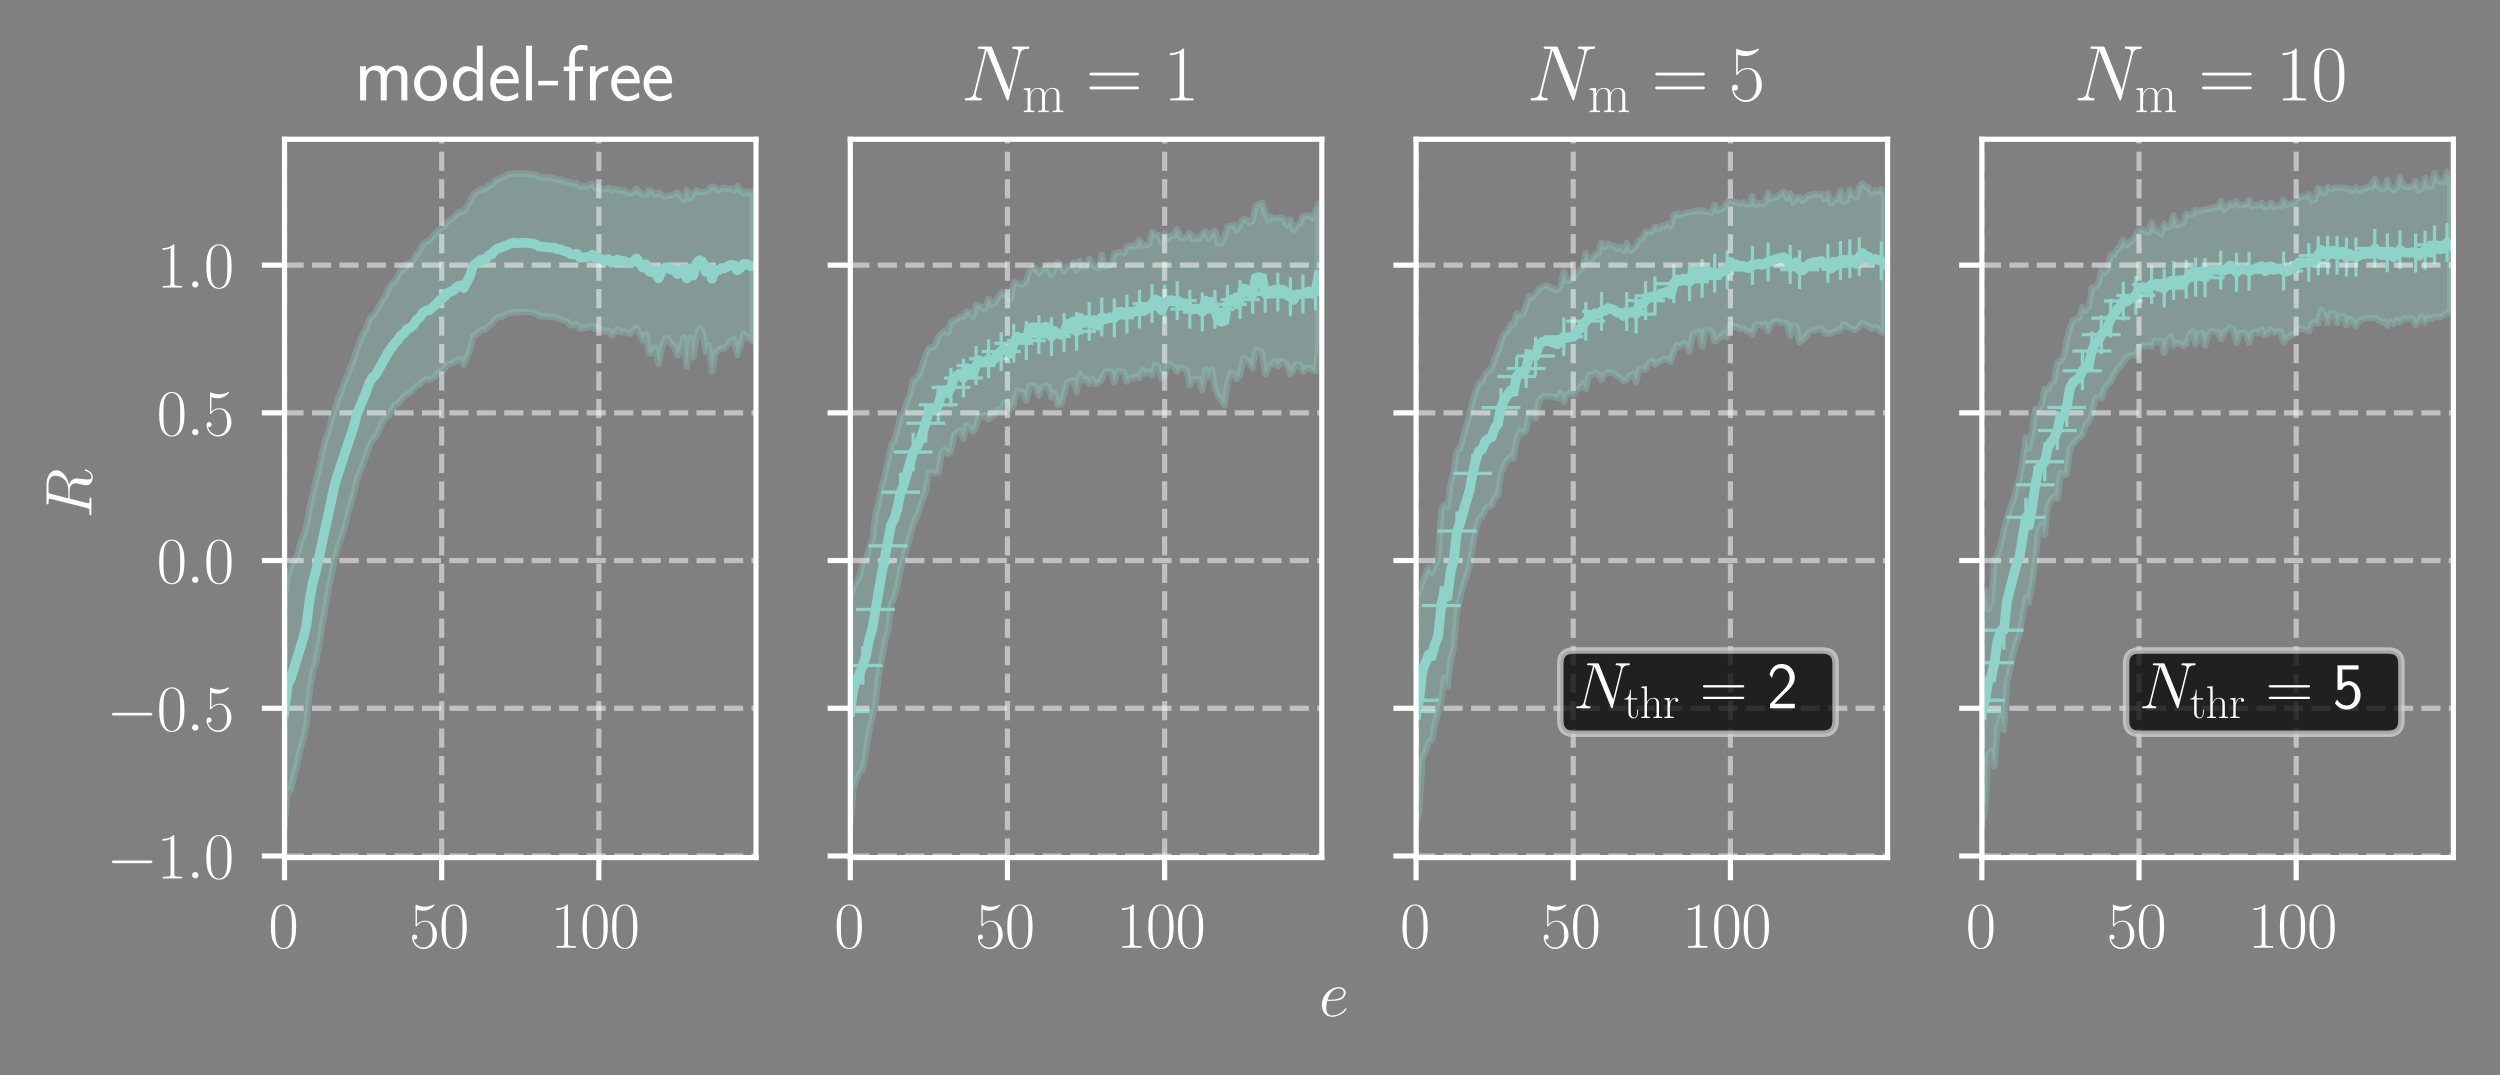 <?xml version="1.0" encoding="utf-8" standalone="no"?>
<!DOCTYPE svg PUBLIC "-//W3C//DTD SVG 1.1//EN"
  "http://www.w3.org/Graphics/SVG/1.1/DTD/svg11.dtd">
<svg xmlns:xlink="http://www.w3.org/1999/xlink" width="385.92pt" height="165.999pt" viewBox="0 0 385.92 165.999" xmlns="http://www.w3.org/2000/svg" version="1.1">
 <rect x="0" y="0" width="385.92" height="165.999" fill="#808080" stroke="none"/>
 <defs>
  <style type="text/css">*{stroke-linejoin: round; stroke-linecap: butt}</style>
 </defs>
 <g id="figure_1">
  <g id="patch_1">
   <path d="M 0 165.999 
L 385.92 165.999 
L 385.92 0 
L 0 0 
L 0 165.999 
z
" style="fill: none"/>
  </g>
  <g id="axes_1">
   <g id="patch_2">
    <path d="M 43.92 132.382 
L 116.703 132.382 
L 116.703 21.502 
L 43.92 21.502 
L 43.92 132.382 
z
" style="fill: none"/>
   </g>
   <g id="FillBetweenPolyCollection_1">
    <defs>
     <path id="m87a6f534f5" d="M 43.92 -73.665 
L 43.92 -38.657 
L 44.405 -43.676 
L 44.89 -44.151 
L 45.376 -46.221 
L 45.861 -48.027 
L 46.346 -50.439 
L 46.831 -51.816 
L 47.317 -54.33 
L 47.802 -59.4 
L 48.287 -62.411 
L 48.772 -63.764 
L 49.257 -66.406 
L 49.743 -69.623 
L 50.228 -72.06 
L 50.713 -75.113 
L 51.198 -77.462 
L 51.683 -79.764 
L 52.169 -81.509 
L 52.654 -83.014 
L 53.139 -84.413 
L 53.624 -86.372 
L 54.11 -88.246 
L 54.595 -89.785 
L 55.08 -91.957 
L 55.565 -93.255 
L 56.05 -94.418 
L 56.536 -95.744 
L 57.021 -97.217 
L 57.506 -98.122 
L 57.991 -98.613 
L 58.477 -99.532 
L 58.962 -100.635 
L 59.447 -101.43 
L 59.932 -101.796 
L 60.417 -102.597 
L 60.903 -103.422 
L 61.388 -103.662 
L 61.873 -104.222 
L 62.358 -104.773 
L 62.843 -105.089 
L 63.329 -105.443 
L 63.814 -105.828 
L 64.299 -106.468 
L 64.784 -106.603 
L 65.27 -107.192 
L 65.755 -107.464 
L 66.24 -107.328 
L 66.725 -107.601 
L 67.21 -107.87 
L 67.696 -108.525 
L 68.181 -108.753 
L 68.666 -109.165 
L 69.151 -109.808 
L 69.637 -109.831 
L 70.122 -110.091 
L 70.607 -110.49 
L 71.092 -110.51 
L 71.577 -109.728 
L 72.063 -110.796 
L 72.548 -111.963 
L 73.033 -114.012 
L 73.518 -114.374 
L 74.003 -114.876 
L 74.489 -115.176 
L 74.974 -115.146 
L 75.459 -115.8 
L 75.944 -116.005 
L 76.43 -116.693 
L 76.915 -117.021 
L 77.4 -117.125 
L 77.885 -117.31 
L 78.37 -117.616 
L 78.856 -117.734 
L 79.341 -117.876 
L 79.826 -117.691 
L 80.311 -117.831 
L 80.797 -117.859 
L 81.282 -117.889 
L 81.767 -117.797 
L 82.252 -117.731 
L 82.737 -117.569 
L 83.223 -117.173 
L 83.708 -117.208 
L 84.193 -117.145 
L 84.678 -117.12 
L 85.163 -117.039 
L 85.649 -117.085 
L 86.134 -116.786 
L 86.619 -116.702 
L 87.104 -116.489 
L 87.59 -116.344 
L 88.075 -115.775 
L 88.56 -115.839 
L 89.045 -115.932 
L 89.53 -115.219 
L 90.016 -115.343 
L 90.501 -115.447 
L 90.986 -115.477 
L 91.471 -115.701 
L 91.957 -115.201 
L 92.442 -115.294 
L 92.927 -115.097 
L 93.412 -114.734 
L 93.897 -114.995 
L 94.383 -114.246 
L 94.868 -114.559 
L 95.353 -115.162 
L 95.838 -114.677 
L 96.323 -114.876 
L 96.809 -114.632 
L 97.294 -114.504 
L 97.779 -114.987 
L 98.264 -115.455 
L 98.75 -114.356 
L 99.235 -113.437 
L 99.72 -114.431 
L 100.205 -111.505 
L 100.69 -111.474 
L 101.176 -112.384 
L 101.661 -109.787 
L 102.146 -112.251 
L 102.631 -113.768 
L 103.117 -113.752 
L 103.602 -112.927 
L 104.087 -112.62 
L 104.572 -111.134 
L 105.057 -112.039 
L 105.543 -113.987 
L 106.028 -109.38 
L 106.513 -113.839 
L 106.998 -110.821 
L 107.483 -113.859 
L 107.969 -115.347 
L 108.454 -114.826 
L 108.939 -111.657 
L 109.424 -112.706 
L 109.91 -108.679 
L 110.395 -111.499 
L 110.88 -111.874 
L 111.365 -112.241 
L 111.85 -112.2 
L 112.336 -112.834 
L 112.821 -113.358 
L 113.306 -113.599 
L 113.791 -111.223 
L 114.277 -112.591 
L 114.762 -114.423 
L 115.247 -114 
L 115.732 -113.658 
L 116.217 -113.241 
L 116.217 -136.535 
L 116.217 -136.535 
L 115.732 -136.213 
L 115.247 -136.438 
L 114.762 -136.088 
L 114.277 -136.62 
L 113.791 -137.276 
L 113.306 -136.504 
L 112.821 -136.919 
L 112.336 -136.812 
L 111.85 -136.985 
L 111.365 -136.953 
L 110.88 -136.625 
L 110.395 -137.056 
L 109.91 -137.237 
L 109.424 -136.576 
L 108.939 -136.4 
L 108.454 -136.376 
L 107.969 -136.363 
L 107.483 -136.611 
L 106.998 -136.095 
L 106.513 -135.279 
L 106.028 -136.673 
L 105.543 -135.058 
L 105.057 -135.679 
L 104.572 -136.231 
L 104.087 -135.979 
L 103.602 -135.85 
L 103.117 -135.781 
L 102.631 -135.592 
L 102.146 -135.908 
L 101.661 -136.293 
L 101.176 -135.87 
L 100.69 -136.452 
L 100.205 -136.708 
L 99.72 -135.944 
L 99.235 -135.929 
L 98.75 -136.389 
L 98.264 -136.793 
L 97.779 -136.318 
L 97.294 -136.169 
L 96.809 -136.298 
L 96.323 -136.59 
L 95.838 -136.569 
L 95.353 -136.736 
L 94.868 -136.817 
L 94.383 -136.645 
L 93.897 -137.019 
L 93.412 -136.739 
L 92.927 -136.777 
L 92.442 -137.047 
L 91.957 -136.904 
L 91.471 -137.673 
L 90.986 -137.306 
L 90.501 -137.19 
L 90.016 -137.277 
L 89.53 -137.16 
L 89.045 -137.721 
L 88.56 -137.624 
L 88.075 -137.766 
L 87.59 -137.984 
L 87.104 -137.961 
L 86.619 -138.284 
L 86.134 -138.217 
L 85.649 -138.411 
L 85.163 -138.496 
L 84.678 -138.62 
L 84.193 -138.621 
L 83.708 -138.601 
L 83.223 -138.698 
L 82.737 -138.976 
L 82.252 -139.078 
L 81.767 -139.125 
L 81.282 -139.189 
L 80.797 -139.192 
L 80.311 -139.249 
L 79.826 -139.208 
L 79.341 -139.211 
L 78.856 -139.125 
L 78.37 -139.048 
L 77.885 -138.801 
L 77.4 -138.491 
L 76.915 -138.334 
L 76.43 -138.088 
L 75.944 -137.499 
L 75.459 -137.411 
L 74.974 -136.838 
L 74.489 -136.808 
L 74.003 -136.602 
L 73.518 -136.367 
L 73.033 -135.904 
L 72.548 -134.834 
L 72.063 -134.017 
L 71.577 -133.333 
L 71.092 -133.331 
L 70.607 -133.078 
L 70.122 -132.504 
L 69.637 -132.135 
L 69.151 -131.841 
L 68.666 -131.282 
L 68.181 -130.831 
L 67.696 -130.397 
L 67.21 -129.958 
L 66.725 -129.368 
L 66.24 -128.846 
L 65.755 -128.63 
L 65.27 -128.278 
L 64.784 -127.322 
L 64.299 -126.729 
L 63.814 -125.813 
L 63.329 -125.363 
L 62.843 -125.283 
L 62.358 -124.303 
L 61.873 -124.192 
L 61.388 -123.249 
L 60.903 -122.535 
L 60.417 -122.129 
L 59.932 -121.426 
L 59.447 -120.12 
L 58.962 -119.59 
L 58.477 -118.602 
L 57.991 -117.703 
L 57.506 -117.282 
L 57.021 -116.692 
L 56.536 -115.314 
L 56.05 -114.38 
L 55.565 -113.454 
L 55.08 -112.03 
L 54.595 -110.495 
L 54.11 -109.359 
L 53.624 -108.021 
L 53.139 -106.939 
L 52.654 -105.545 
L 52.169 -104.324 
L 51.683 -102.737 
L 51.198 -101.394 
L 50.713 -99.382 
L 50.228 -98.057 
L 49.743 -96.12 
L 49.257 -93.745 
L 48.772 -91.809 
L 48.287 -89.734 
L 47.802 -87.545 
L 47.317 -84.787 
L 46.831 -83.204 
L 46.346 -81.994 
L 45.861 -80.001 
L 45.376 -79.429 
L 44.89 -78.389 
L 44.405 -76.983 
L 43.92 -73.665 
z
" style="stroke: #8dd3c7; stroke-opacity: 0.3"/>
    </defs>
    <g clip-path="url(#p60286d1bf9)">
     <use xlink:href="#m87a6f534f5" x="0" y="165.999" style="fill: #8dd3c7; fill-opacity: 0.3; stroke: #8dd3c7; stroke-opacity: 0.3"/>
    </g>
   </g>
   <g id="matplotlib.axis_1">
    <g id="xtick_1">
     <g id="line2d_1">
      <path d="M 43.92 132.382 
L 43.92 21.502 
" clip-path="url(#p60286d1bf9)" style="fill: none; stroke-dasharray: 2.96,1.28; stroke-dashoffset: 0; stroke: #ffffff; stroke-opacity: 0.5; stroke-width: 0.8"/>
     </g>
     <g id="line2d_2">
      <defs>
       <path id="m1c1c15d053" d="M 0 0 
L 0 3.5 
" style="stroke: #ffffff; stroke-width: 0.8"/>
      </defs>
      <g>
       <use xlink:href="#m1c1c15d053" x="43.92" y="132.382" style="fill: #ffffff; stroke: #ffffff; stroke-width: 0.8"/>
      </g>
     </g>
     <g id="text_1">
      <!-- $\mathdefault{0}$ -->
      <g style="fill: #ffffff" transform="translate(41.429 146.301) scale(0.1 -0.1)">
       <defs>
        <path id="CMR17-30" d="M 2688 2025 
C 2688 2416 2682 3080 2413 3591 
C 2176 4039 1798 4198 1466 4198 
C 1158 4198 768 4058 525 3597 
C 269 3118 243 2524 243 2025 
C 243 1661 250 1106 448 619 
C 723 -39 1216 -128 1466 -128 
C 1760 -128 2208 -7 2470 600 
C 2662 1042 2688 1559 2688 2025 
z
M 1466 -26 
C 1056 -26 813 325 723 812 
C 653 1188 653 1738 653 2096 
C 653 2588 653 2997 736 3387 
C 858 3929 1216 4096 1466 4096 
C 1728 4096 2067 3923 2189 3400 
C 2272 3036 2278 2607 2278 2096 
C 2278 1680 2278 1169 2202 792 
C 2067 95 1690 -26 1466 -26 
z
" transform="scale(0.016)"/>
       </defs>
       <use xlink:href="#CMR17-30" transform="scale(0.996)"/>
      </g>
     </g>
    </g>
    <g id="xtick_2">
     <g id="line2d_3">
      <path d="M 68.181 132.382 
L 68.181 21.502 
" clip-path="url(#p60286d1bf9)" style="fill: none; stroke-dasharray: 2.96,1.28; stroke-dashoffset: 0; stroke: #ffffff; stroke-opacity: 0.5; stroke-width: 0.8"/>
     </g>
     <g id="line2d_4">
      <g>
       <use xlink:href="#m1c1c15d053" x="68.181" y="132.382" style="fill: #ffffff; stroke: #ffffff; stroke-width: 0.8"/>
      </g>
     </g>
     <g id="text_2">
      <!-- $\mathdefault{50}$ -->
      <g style="fill: #ffffff" transform="translate(63.2 146.301) scale(0.1 -0.1)">
       <defs>
        <path id="CMR17-35" d="M 730 3692 
C 794 3666 1056 3584 1325 3584 
C 1920 3584 2246 3911 2432 4100 
C 2432 4157 2432 4192 2394 4192 
C 2387 4192 2374 4192 2323 4163 
C 2099 4058 1837 3973 1517 3973 
C 1325 3973 1037 3999 723 4139 
C 653 4171 640 4171 634 4171 
C 602 4171 595 4164 595 4037 
L 595 2203 
C 595 2089 595 2057 659 2057 
C 691 2057 704 2070 736 2114 
C 941 2401 1222 2522 1542 2522 
C 1766 2522 2246 2382 2246 1289 
C 2246 1085 2246 715 2054 421 
C 1894 159 1645 25 1370 25 
C 947 25 518 320 403 814 
C 429 807 480 795 506 795 
C 589 795 749 840 749 1038 
C 749 1210 627 1280 506 1280 
C 358 1280 262 1190 262 1011 
C 262 454 704 -128 1382 -128 
C 2042 -128 2669 440 2669 1264 
C 2669 2030 2170 2624 1549 2624 
C 1222 2624 947 2503 730 2274 
L 730 3692 
z
" transform="scale(0.016)"/>
       </defs>
       <use xlink:href="#CMR17-35" transform="scale(0.996)"/>
       <use xlink:href="#CMR17-30" transform="translate(45.69 0) scale(0.996)"/>
      </g>
     </g>
    </g>
    <g id="xtick_3">
     <g id="line2d_5">
      <path d="M 92.442 132.382 
L 92.442 21.502 
" clip-path="url(#p60286d1bf9)" style="fill: none; stroke-dasharray: 2.96,1.28; stroke-dashoffset: 0; stroke: #ffffff; stroke-opacity: 0.5; stroke-width: 0.8"/>
     </g>
     <g id="line2d_6">
      <g>
       <use xlink:href="#m1c1c15d053" x="92.442" y="132.382" style="fill: #ffffff; stroke: #ffffff; stroke-width: 0.8"/>
      </g>
     </g>
     <g id="text_3">
      <!-- $\mathdefault{100}$ -->
      <g style="fill: #ffffff" transform="translate(84.97 146.301) scale(0.1 -0.1)">
       <defs>
        <path id="CMR17-31" d="M 1702 4058 
C 1702 4192 1696 4192 1606 4192 
C 1357 3916 979 3827 621 3827 
C 602 3827 570 3827 563 3808 
C 557 3795 557 3782 557 3648 
C 755 3648 1088 3686 1344 3839 
L 1344 461 
C 1344 236 1331 160 781 160 
L 589 160 
L 589 0 
C 896 0 1216 0 1523 0 
C 1830 0 2150 0 2458 0 
L 2458 160 
L 2266 160 
C 1715 160 1702 230 1702 458 
L 1702 4058 
z
" transform="scale(0.016)"/>
       </defs>
       <use xlink:href="#CMR17-31" transform="scale(0.996)"/>
       <use xlink:href="#CMR17-30" transform="translate(45.69 0) scale(0.996)"/>
       <use xlink:href="#CMR17-30" transform="translate(91.381 0) scale(0.996)"/>
      </g>
     </g>
    </g>
   </g>
   <g id="matplotlib.axis_2">
    <g id="ytick_1">
     <g id="line2d_7">
      <path d="M 43.92 132.134 
L 116.703 132.134 
" clip-path="url(#p60286d1bf9)" style="fill: none; stroke-dasharray: 2.96,1.28; stroke-dashoffset: 0; stroke: #ffffff; stroke-opacity: 0.5; stroke-width: 0.8"/>
     </g>
     <g id="line2d_8">
      <defs>
       <path id="m0532baaeb4" d="M 0 0 
L -3.5 0 
" style="stroke: #ffffff; stroke-width: 0.8"/>
      </defs>
      <g>
       <use xlink:href="#m0532baaeb4" x="43.92" y="132.134" style="fill: #ffffff; stroke: #ffffff; stroke-width: 0.8"/>
      </g>
     </g>
     <g id="text_4">
      <!-- $\mathdefault{−1.0}$ -->
      <g style="fill: #ffffff" transform="translate(16.441 135.593) scale(0.1 -0.1)">
       <defs>
        <path id="CMSY10-0" d="M 4218 1472 
C 4326 1472 4442 1472 4442 1600 
C 4442 1728 4326 1728 4218 1728 
L 755 1728 
C 646 1728 531 1728 531 1600 
C 531 1472 646 1472 755 1472 
L 4218 1472 
z
" transform="scale(0.016)"/>
        <path id="CMMI12-3a" d="M 1178 307 
C 1178 492 1024 619 870 619 
C 685 619 557 466 557 313 
C 557 128 710 0 864 0 
C 1050 0 1178 153 1178 307 
z
" transform="scale(0.016)"/>
       </defs>
       <use xlink:href="#CMSY10-0" transform="scale(0.996)"/>
       <use xlink:href="#CMR17-31" transform="translate(77.487 0) scale(0.996)"/>
       <use xlink:href="#CMMI12-3a" transform="translate(123.178 0) scale(0.996)"/>
       <use xlink:href="#CMR17-30" transform="translate(150.275 0) scale(0.996)"/>
      </g>
     </g>
    </g>
    <g id="ytick_2">
     <g id="line2d_9">
      <path d="M 43.92 109.333 
L 116.703 109.333 
" clip-path="url(#p60286d1bf9)" style="fill: none; stroke-dasharray: 2.96,1.28; stroke-dashoffset: 0; stroke: #ffffff; stroke-opacity: 0.5; stroke-width: 0.8"/>
     </g>
     <g id="line2d_10">
      <g>
       <use xlink:href="#m0532baaeb4" x="43.92" y="109.333" style="fill: #ffffff; stroke: #ffffff; stroke-width: 0.8"/>
      </g>
     </g>
     <g id="text_5">
      <!-- $\mathdefault{−0.5}$ -->
      <g style="fill: #ffffff" transform="translate(16.441 112.792) scale(0.1 -0.1)">
       <use xlink:href="#CMSY10-0" transform="scale(0.996)"/>
       <use xlink:href="#CMR17-30" transform="translate(77.487 0) scale(0.996)"/>
       <use xlink:href="#CMMI12-3a" transform="translate(123.178 0) scale(0.996)"/>
       <use xlink:href="#CMR17-35" transform="translate(150.275 0) scale(0.996)"/>
      </g>
     </g>
    </g>
    <g id="ytick_3">
     <g id="line2d_11">
      <path d="M 43.92 86.532 
L 116.703 86.532 
" clip-path="url(#p60286d1bf9)" style="fill: none; stroke-dasharray: 2.96,1.28; stroke-dashoffset: 0; stroke: #ffffff; stroke-opacity: 0.5; stroke-width: 0.8"/>
     </g>
     <g id="line2d_12">
      <g>
       <use xlink:href="#m0532baaeb4" x="43.92" y="86.532" style="fill: #ffffff; stroke: #ffffff; stroke-width: 0.8"/>
      </g>
     </g>
     <g id="text_6">
      <!-- $\mathdefault{0.0}$ -->
      <g style="fill: #ffffff" transform="translate(24.19 89.992) scale(0.1 -0.1)">
       <use xlink:href="#CMR17-30" transform="scale(0.996)"/>
       <use xlink:href="#CMMI12-3a" transform="translate(45.69 0) scale(0.996)"/>
       <use xlink:href="#CMR17-30" transform="translate(72.788 0) scale(0.996)"/>
      </g>
     </g>
    </g>
    <g id="ytick_4">
     <g id="line2d_13">
      <path d="M 43.92 63.732 
L 116.703 63.732 
" clip-path="url(#p60286d1bf9)" style="fill: none; stroke-dasharray: 2.96,1.28; stroke-dashoffset: 0; stroke: #ffffff; stroke-opacity: 0.5; stroke-width: 0.8"/>
     </g>
     <g id="line2d_14">
      <g>
       <use xlink:href="#m0532baaeb4" x="43.92" y="63.732" style="fill: #ffffff; stroke: #ffffff; stroke-width: 0.8"/>
      </g>
     </g>
     <g id="text_7">
      <!-- $\mathdefault{0.5}$ -->
      <g style="fill: #ffffff" transform="translate(24.19 67.191) scale(0.1 -0.1)">
       <use xlink:href="#CMR17-30" transform="scale(0.996)"/>
       <use xlink:href="#CMMI12-3a" transform="translate(45.69 0) scale(0.996)"/>
       <use xlink:href="#CMR17-35" transform="translate(72.788 0) scale(0.996)"/>
      </g>
     </g>
    </g>
    <g id="ytick_5">
     <g id="line2d_15">
      <path d="M 43.92 40.931 
L 116.703 40.931 
" clip-path="url(#p60286d1bf9)" style="fill: none; stroke-dasharray: 2.96,1.28; stroke-dashoffset: 0; stroke: #ffffff; stroke-opacity: 0.5; stroke-width: 0.8"/>
     </g>
     <g id="line2d_16">
      <g>
       <use xlink:href="#m0532baaeb4" x="43.92" y="40.931" style="fill: #ffffff; stroke: #ffffff; stroke-width: 0.8"/>
      </g>
     </g>
     <g id="text_8">
      <!-- $\mathdefault{1.0}$ -->
      <g style="fill: #ffffff" transform="translate(24.19 44.39) scale(0.1 -0.1)">
       <use xlink:href="#CMR17-31" transform="scale(0.996)"/>
       <use xlink:href="#CMMI12-3a" transform="translate(45.69 0) scale(0.996)"/>
       <use xlink:href="#CMR17-30" transform="translate(72.788 0) scale(0.996)"/>
      </g>
     </g>
    </g>
   </g>
   <g id="line2d_17">
    <path d="M 43.92 109.838 
L 44.405 105.67 
L 44.89 104.73 
L 46.831 98.489 
L 47.317 96.441 
L 47.802 92.527 
L 48.287 89.927 
L 48.772 88.213 
L 51.683 74.749 
L 52.654 71.72 
L 54.595 65.859 
L 55.08 64.006 
L 56.05 61.6 
L 56.536 60.47 
L 57.021 59.045 
L 57.506 58.298 
L 57.991 57.841 
L 59.932 54.389 
L 60.903 53.021 
L 61.388 52.544 
L 61.873 51.792 
L 62.358 51.461 
L 62.843 50.814 
L 63.329 50.596 
L 63.814 50.179 
L 64.299 49.401 
L 64.784 49.037 
L 65.27 48.264 
L 65.755 47.952 
L 66.24 47.913 
L 67.21 47.085 
L 67.696 46.538 
L 68.666 45.776 
L 69.151 45.175 
L 69.637 45.017 
L 70.122 44.702 
L 70.607 44.215 
L 71.092 44.079 
L 71.577 44.469 
L 72.548 42.601 
L 73.033 41.041 
L 74.003 40.26 
L 74.489 40.007 
L 74.974 40.007 
L 75.459 39.394 
L 75.944 39.247 
L 76.43 38.609 
L 76.915 38.322 
L 77.4 38.191 
L 78.856 37.569 
L 79.341 37.456 
L 79.826 37.55 
L 80.797 37.474 
L 81.767 37.539 
L 82.737 37.727 
L 83.223 38.064 
L 85.649 38.251 
L 86.134 38.498 
L 86.619 38.506 
L 87.104 38.774 
L 87.59 38.835 
L 88.075 39.229 
L 88.56 39.268 
L 89.045 39.173 
L 89.53 39.81 
L 90.501 39.681 
L 90.986 39.607 
L 91.471 39.312 
L 91.957 39.947 
L 92.442 39.829 
L 93.412 40.263 
L 93.897 39.993 
L 94.383 40.554 
L 95.353 40.05 
L 95.838 40.376 
L 96.323 40.266 
L 96.809 40.534 
L 97.294 40.663 
L 97.779 40.347 
L 98.264 39.875 
L 99.235 41.316 
L 99.72 40.812 
L 100.205 41.893 
L 100.69 42.037 
L 101.176 41.872 
L 101.661 42.959 
L 102.146 41.92 
L 102.631 41.319 
L 103.117 41.233 
L 103.602 41.611 
L 104.087 41.7 
L 104.572 42.317 
L 105.057 42.14 
L 105.543 41.477 
L 106.028 42.973 
L 106.513 41.44 
L 106.998 42.541 
L 107.483 40.765 
L 107.969 40.144 
L 108.454 40.399 
L 108.939 41.971 
L 109.424 41.358 
L 109.91 43.041 
L 110.395 41.722 
L 110.88 41.75 
L 111.365 41.402 
L 111.85 41.407 
L 112.821 40.861 
L 113.306 40.948 
L 113.791 41.75 
L 114.277 41.394 
L 114.762 40.744 
L 115.247 40.78 
L 115.732 41.064 
L 116.217 41.111 
L 116.217 41.111 
" clip-path="url(#p60286d1bf9)" style="fill: none; stroke: #8dd3c7; stroke-width: 1.5; stroke-linecap: square"/>
   </g>
   <g id="patch_3">
    <path d="M 43.92 132.382 
L 43.92 21.502 
" style="fill: none; stroke: #ffffff; stroke-width: 0.8; stroke-linejoin: miter; stroke-linecap: square"/>
   </g>
   <g id="patch_4">
    <path d="M 116.703 132.382 
L 116.703 21.502 
" style="fill: none; stroke: #ffffff; stroke-width: 0.8; stroke-linejoin: miter; stroke-linecap: square"/>
   </g>
   <g id="patch_5">
    <path d="M 43.92 132.382 
L 116.703 132.382 
" style="fill: none; stroke: #ffffff; stroke-width: 0.8; stroke-linejoin: miter; stroke-linecap: square"/>
   </g>
   <g id="patch_6">
    <path d="M 43.92 21.502 
L 116.703 21.502 
" style="fill: none; stroke: #ffffff; stroke-width: 0.8; stroke-linejoin: miter; stroke-linecap: square"/>
   </g>
   <g id="text_9">
    <!-- model-free -->
    <g style="fill: #ffffff" transform="translate(54.682 15.502) scale(0.12 -0.12)">
     <defs>
      <path id="CMSS17-6d" d="M 4288 1877 
C 4288 2308 4179 2816 3462 2816 
C 2982 2816 2694 2516 2566 2331 
C 2451 2670 2182 2816 1798 2816 
C 1363 2816 1088 2568 941 2389 
L 941 2758 
L 474 2758 
L 474 0 
L 960 0 
L 960 1559 
C 960 1939 1101 2428 1555 2428 
C 2138 2428 2138 2016 2138 1829 
L 2138 0 
L 2624 0 
L 2624 1559 
C 2624 1939 2765 2428 3219 2428 
C 3802 2428 3802 2016 3802 1829 
L 3802 0 
L 4288 0 
L 4288 1877 
z
" transform="scale(0.016)"/>
      <path id="CMSS17-6f" d="M 2829 1356 
C 2829 2176 2221 2816 1504 2816 
C 768 2816 173 2157 173 1356 
C 173 544 787 -64 1498 -64 
C 2227 -64 2829 563 2829 1356 
z
M 1504 337 
C 1050 337 659 709 659 1408 
C 659 2151 1114 2427 1498 2427 
C 1914 2427 2342 2126 2342 1408 
C 2342 683 1926 337 1504 337 
z
" transform="scale(0.016)"/>
      <path id="CMSS17-64" d="M 2611 4416 
L 2138 4416 
L 2138 2438 
C 1939 2603 1613 2756 1254 2756 
C 672 2756 211 2131 211 1347 
C 211 562 666 -64 1235 -64 
C 1677 -64 1971 172 2125 306 
L 2125 -13 
L 2611 -13 
L 2611 4416 
z
M 2125 836 
C 2125 747 2125 653 1926 482 
C 1798 375 1645 325 1498 325 
C 1152 325 698 576 698 1340 
C 698 2134 1210 2368 1562 2368 
C 1798 2368 1990 2254 2125 2065 
L 2125 836 
z
" transform="scale(0.016)"/>
      <path id="CMSS17-65" d="M 2502 1377 
C 2502 1590 2490 2003 2285 2345 
C 2061 2713 1696 2816 1421 2816 
C 755 2816 192 2188 192 1375 
C 192 582 774 -64 1510 -64 
C 1798 -64 2150 19 2470 248 
C 2470 274 2458 414 2451 420 
C 2451 433 2432 630 2432 656 
C 2125 407 1773 325 1517 325 
C 1107 325 666 667 646 1377 
L 2502 1377 
z
M 698 1728 
C 781 2084 1062 2421 1421 2421 
C 1517 2421 1965 2421 2080 1728 
L 698 1728 
z
" transform="scale(0.016)"/>
      <path id="CMSS17-6c" d="M 947 4416 
L 474 4416 
L 474 0 
L 947 0 
L 947 4416 
z
" transform="scale(0.016)"/>
      <path id="CMSS17-2d" d="M 1664 1216 
L 1664 1585 
L 64 1585 
L 64 1216 
L 1664 1216 
z
" transform="scale(0.016)"/>
      <path id="CMSS17-66" d="M 1075 2368 
L 1722 2368 
L 1722 2737 
L 1062 2737 
L 1062 3559 
C 1062 4014 1408 4092 1606 4092 
C 1670 4092 1850 4092 2080 4009 
L 2080 4429 
C 1933 4461 1754 4480 1613 4480 
C 1018 4480 602 3993 602 3359 
L 602 2737 
L 160 2737 
L 160 2368 
L 602 2368 
L 602 0 
L 1075 0 
L 1075 2368 
z
" transform="scale(0.016)"/>
      <path id="CMSS17-72" d="M 954 1363 
C 954 1965 1395 2368 1958 2368 
L 1958 2789 
C 1549 2789 1165 2585 934 2253 
L 934 2758 
L 480 2758 
L 480 0 
L 954 0 
L 954 1363 
z
" transform="scale(0.016)"/>
     </defs>
     <use xlink:href="#CMSS17-6d" transform="scale(0.996)"/>
     <use xlink:href="#CMSS17-6f" transform="translate(74.229 0) scale(0.996)"/>
     <use xlink:href="#CMSS17-64" transform="translate(123.675 0) scale(0.996)"/>
     <use xlink:href="#CMSS17-65" transform="translate(171.88 0) scale(0.996)"/>
     <use xlink:href="#CMSS17-6c" transform="translate(213.519 0) scale(0.996)"/>
     <use xlink:href="#CMSS17-2d" transform="translate(235.7 0) scale(0.996)"/>
     <use xlink:href="#CMSS17-66" transform="translate(266.929 0) scale(0.996)"/>
     <use xlink:href="#CMSS17-72" transform="translate(295.556 0) scale(0.996)"/>
     <use xlink:href="#CMSS17-65" transform="translate(327.465 0) scale(0.996)"/>
     <use xlink:href="#CMSS17-65" transform="translate(369.104 0) scale(0.996)"/>
    </g>
   </g>
  </g>
  <g id="axes_2">
   <g id="patch_7">
    <path d="M 131.259 132.382 
L 204.042 132.382 
L 204.042 21.502 
L 131.259 21.502 
L 131.259 132.382 
z
" style="fill: none"/>
   </g>
   <g id="FillBetweenPolyCollection_2">
    <defs>
     <path id="mda5be539d2" d="M 131.259 -73.665 
L 131.259 -38.657 
L 131.744 -44.201 
L 132.23 -45.679 
L 132.715 -46.744 
L 133.2 -47.268 
L 133.685 -50.015 
L 134.17 -53.175 
L 134.656 -55.322 
L 135.141 -57.358 
L 135.626 -61.659 
L 136.111 -64.071 
L 136.597 -66.979 
L 137.082 -68.596 
L 137.567 -72.787 
L 138.052 -73.74 
L 138.537 -75.624 
L 139.023 -78.184 
L 139.508 -79.945 
L 139.993 -81.464 
L 140.478 -83.261 
L 140.963 -85.063 
L 141.449 -86.145 
L 141.934 -87.288 
L 142.419 -88.936 
L 142.904 -90.091 
L 143.39 -93.089 
L 143.875 -93.049 
L 144.36 -92.929 
L 144.845 -93.045 
L 145.33 -96.006 
L 145.816 -96.593 
L 146.301 -95.982 
L 146.786 -96.274 
L 147.271 -98.875 
L 147.757 -99.275 
L 148.242 -99.549 
L 148.727 -98.221 
L 149.212 -100.335 
L 149.697 -100 
L 150.183 -99.368 
L 150.668 -100.16 
L 151.153 -101.895 
L 151.638 -101.697 
L 152.123 -101.971 
L 152.609 -101.327 
L 153.094 -101.715 
L 153.579 -101.995 
L 154.064 -102.699 
L 154.55 -102.547 
L 155.035 -103.794 
L 155.52 -103.734 
L 156.005 -102.92 
L 156.49 -103.619 
L 156.976 -105.738 
L 157.461 -105.519 
L 157.946 -105.472 
L 158.431 -104.121 
L 158.917 -106.438 
L 159.402 -106.497 
L 159.887 -106.279 
L 160.372 -104.896 
L 160.857 -106.25 
L 161.343 -106.461 
L 161.828 -106.375 
L 162.313 -104.623 
L 162.798 -105.333 
L 163.283 -103.478 
L 163.769 -103.538 
L 164.254 -105.198 
L 164.739 -107.024 
L 165.224 -107.102 
L 165.71 -107.357 
L 166.195 -105.471 
L 166.68 -108.243 
L 167.165 -107.355 
L 167.65 -107.528 
L 168.136 -106.762 
L 168.621 -107.442 
L 169.106 -106.72 
L 169.591 -106.892 
L 170.077 -107.493 
L 170.562 -108.597 
L 171.047 -108.728 
L 171.532 -108.658 
L 172.017 -106.992 
L 172.503 -108.722 
L 172.988 -108.696 
L 173.473 -108.597 
L 173.958 -107.103 
L 174.443 -107.73 
L 174.929 -107.585 
L 175.414 -108.007 
L 175.899 -107.616 
L 176.384 -108.854 
L 176.87 -108.295 
L 177.355 -108.687 
L 177.84 -108.045 
L 178.325 -109.771 
L 178.81 -109.37 
L 179.296 -107.623 
L 179.781 -108.068 
L 180.266 -109.952 
L 180.751 -109.757 
L 181.237 -109.271 
L 181.722 -108.593 
L 182.207 -109.277 
L 182.692 -109.161 
L 183.177 -108.84 
L 183.663 -106.477 
L 184.148 -107.46 
L 184.633 -107.452 
L 185.118 -107.498 
L 185.603 -105.753 
L 186.089 -108.919 
L 186.574 -107.78 
L 187.059 -108.958 
L 187.544 -106.126 
L 188.03 -104.794 
L 188.515 -104.27 
L 189 -103.445 
L 189.485 -106.959 
L 189.97 -108.453 
L 190.456 -108.261 
L 190.941 -107.511 
L 191.426 -108.155 
L 191.911 -110.721 
L 192.397 -110.56 
L 192.882 -109.951 
L 193.367 -109.188 
L 193.852 -111.949 
L 194.337 -111.941 
L 194.823 -111.552 
L 195.308 -108.243 
L 195.793 -109.213 
L 196.278 -109.759 
L 196.763 -110.262 
L 197.249 -109.451 
L 197.734 -110.241 
L 198.219 -110.167 
L 198.704 -109.567 
L 199.19 -108.269 
L 199.675 -108.896 
L 200.16 -109.857 
L 200.645 -109.717 
L 201.13 -108.623 
L 201.616 -109.149 
L 202.101 -109.241 
L 202.586 -108.928 
L 203.071 -108.765 
L 203.557 -112.423 
L 203.557 -134.546 
L 203.557 -134.546 
L 203.071 -133.35 
L 202.586 -132.345 
L 202.101 -132.778 
L 201.616 -132.648 
L 201.13 -132.594 
L 200.645 -131.418 
L 200.16 -131.146 
L 199.675 -130.489 
L 199.19 -132.11 
L 198.704 -131.187 
L 198.219 -132.224 
L 197.734 -132.381 
L 197.249 -132.361 
L 196.763 -132.279 
L 196.278 -132.504 
L 195.793 -132.033 
L 195.308 -133.159 
L 194.823 -134.678 
L 194.337 -134.509 
L 193.852 -134.261 
L 193.367 -131.944 
L 192.882 -131.516 
L 192.397 -132.093 
L 191.911 -132.166 
L 191.426 -131.346 
L 190.941 -130.462 
L 190.456 -131.333 
L 189.97 -131.096 
L 189.485 -131.048 
L 189 -129.474 
L 188.515 -128.408 
L 188.03 -128.448 
L 187.544 -130.365 
L 187.059 -129.896 
L 186.574 -129.133 
L 186.089 -130.277 
L 185.603 -129.941 
L 185.118 -129.101 
L 184.633 -129.314 
L 184.148 -129 
L 183.663 -130.079 
L 183.177 -129.367 
L 182.692 -129.322 
L 182.207 -129.284 
L 181.722 -130.603 
L 181.237 -129.638 
L 180.751 -129.633 
L 180.266 -129.135 
L 179.781 -130.005 
L 179.296 -128.564 
L 178.81 -129.725 
L 178.325 -129.835 
L 177.84 -130.204 
L 177.355 -128.302 
L 176.87 -128.111 
L 176.384 -128.092 
L 175.899 -128.966 
L 175.414 -128.08 
L 174.929 -128.022 
L 174.443 -128.009 
L 173.958 -127.913 
L 173.473 -126.89 
L 172.988 -127.101 
L 172.503 -126.969 
L 172.017 -126.878 
L 171.532 -125.113 
L 171.047 -124.993 
L 170.562 -124.84 
L 170.077 -126.66 
L 169.591 -124.583 
L 169.106 -124.818 
L 168.621 -125.143 
L 168.136 -125.999 
L 167.65 -124.808 
L 167.165 -124.917 
L 166.68 -125.694 
L 166.195 -124.242 
L 165.71 -125.463 
L 165.224 -124.878 
L 164.739 -124.896 
L 164.254 -124.094 
L 163.769 -125.053 
L 163.283 -125.501 
L 162.798 -124.474 
L 162.313 -123.468 
L 161.828 -124.664 
L 161.343 -124.632 
L 160.857 -124.342 
L 160.372 -123.791 
L 159.887 -124.582 
L 159.402 -124.455 
L 158.917 -124.275 
L 158.431 -122.715 
L 157.946 -122.106 
L 157.461 -122.094 
L 156.976 -122.299 
L 156.49 -122.401 
L 156.005 -119.868 
L 155.52 -120.082 
L 155.035 -120.542 
L 154.55 -120.902 
L 154.064 -120.05 
L 153.579 -119.266 
L 153.094 -118.978 
L 152.609 -119.895 
L 152.123 -118.405 
L 151.638 -118.347 
L 151.153 -118.859 
L 150.668 -118.976 
L 150.183 -117.084 
L 149.697 -117.819 
L 149.212 -117.976 
L 148.727 -117.06 
L 148.242 -117.146 
L 147.757 -116.682 
L 147.271 -116.547 
L 146.786 -116.125 
L 146.301 -114.571 
L 145.816 -114.967 
L 145.33 -114.547 
L 144.845 -113.978 
L 144.36 -112.61 
L 143.875 -112.314 
L 143.39 -112.276 
L 142.904 -111.263 
L 142.419 -109.601 
L 141.934 -108.281 
L 141.449 -107.559 
L 140.963 -107.381 
L 140.478 -105.095 
L 139.993 -104.062 
L 139.508 -102.376 
L 139.023 -101.86 
L 138.537 -99.658 
L 138.052 -98.102 
L 137.567 -97.264 
L 137.082 -94.878 
L 136.597 -92.627 
L 136.111 -90.821 
L 135.626 -88.453 
L 135.141 -86.483 
L 134.656 -82.577 
L 134.17 -81.424 
L 133.685 -79.589 
L 133.2 -79.28 
L 132.715 -77.047 
L 132.23 -76.068 
L 131.744 -75.368 
L 131.259 -73.665 
z
" style="stroke: #8dd3c7; stroke-opacity: 0.3"/>
    </defs>
    <g clip-path="url(#p0f922fbb4e)">
     <use xlink:href="#mda5be539d2" x="0" y="165.999" style="fill: #8dd3c7; fill-opacity: 0.3; stroke: #8dd3c7; stroke-opacity: 0.3"/>
    </g>
   </g>
   <g id="PathCollection_1">
    <defs>
     <path id="mb169870492" d="M -3 0 
L 3 0 
M 0 3 
L 0 -3 
" style="stroke: #8dd3c7; stroke-width: 0.5"/>
    </defs>
    <g clip-path="url(#p0f922fbb4e)">
     <use xlink:href="#mb169870492" x="131.259" y="109.838" style="fill: #8dd3c7; stroke: #8dd3c7; stroke-width: 0.5"/>
     <use xlink:href="#mb169870492" x="133.2" y="102.725" style="fill: #8dd3c7; stroke: #8dd3c7; stroke-width: 0.5"/>
     <use xlink:href="#mb169870492" x="135.141" y="94.079" style="fill: #8dd3c7; stroke: #8dd3c7; stroke-width: 0.5"/>
     <use xlink:href="#mb169870492" x="137.082" y="84.262" style="fill: #8dd3c7; stroke: #8dd3c7; stroke-width: 0.5"/>
     <use xlink:href="#mb169870492" x="139.023" y="75.977" style="fill: #8dd3c7; stroke: #8dd3c7; stroke-width: 0.5"/>
     <use xlink:href="#mb169870492" x="140.963" y="69.778" style="fill: #8dd3c7; stroke: #8dd3c7; stroke-width: 0.5"/>
     <use xlink:href="#mb169870492" x="142.904" y="65.323" style="fill: #8dd3c7; stroke: #8dd3c7; stroke-width: 0.5"/>
     <use xlink:href="#mb169870492" x="144.845" y="62.488" style="fill: #8dd3c7; stroke: #8dd3c7; stroke-width: 0.5"/>
     <use xlink:href="#mb169870492" x="146.786" y="59.8" style="fill: #8dd3c7; stroke: #8dd3c7; stroke-width: 0.5"/>
     <use xlink:href="#mb169870492" x="148.727" y="58.359" style="fill: #8dd3c7; stroke: #8dd3c7; stroke-width: 0.5"/>
     <use xlink:href="#mb169870492" x="150.668" y="56.431" style="fill: #8dd3c7; stroke: #8dd3c7; stroke-width: 0.5"/>
     <use xlink:href="#mb169870492" x="152.609" y="55.388" style="fill: #8dd3c7; stroke: #8dd3c7; stroke-width: 0.5"/>
     <use xlink:href="#mb169870492" x="154.55" y="54.274" style="fill: #8dd3c7; stroke: #8dd3c7; stroke-width: 0.5"/>
     <use xlink:href="#mb169870492" x="156.49" y="52.989" style="fill: #8dd3c7; stroke: #8dd3c7; stroke-width: 0.5"/>
     <use xlink:href="#mb169870492" x="158.431" y="52.581" style="fill: #8dd3c7; stroke: #8dd3c7; stroke-width: 0.5"/>
     <use xlink:href="#mb169870492" x="160.372" y="51.656" style="fill: #8dd3c7; stroke: #8dd3c7; stroke-width: 0.5"/>
     <use xlink:href="#mb169870492" x="162.313" y="51.954" style="fill: #8dd3c7; stroke: #8dd3c7; stroke-width: 0.5"/>
     <use xlink:href="#mb169870492" x="164.254" y="51.353" style="fill: #8dd3c7; stroke: #8dd3c7; stroke-width: 0.5"/>
     <use xlink:href="#mb169870492" x="166.195" y="51.143" style="fill: #8dd3c7; stroke: #8dd3c7; stroke-width: 0.5"/>
     <use xlink:href="#mb169870492" x="168.136" y="49.619" style="fill: #8dd3c7; stroke: #8dd3c7; stroke-width: 0.5"/>
     <use xlink:href="#mb169870492" x="170.077" y="48.923" style="fill: #8dd3c7; stroke: #8dd3c7; stroke-width: 0.5"/>
     <use xlink:href="#mb169870492" x="172.017" y="49.064" style="fill: #8dd3c7; stroke: #8dd3c7; stroke-width: 0.5"/>
     <use xlink:href="#mb169870492" x="173.958" y="48.492" style="fill: #8dd3c7; stroke: #8dd3c7; stroke-width: 0.5"/>
     <use xlink:href="#mb169870492" x="175.899" y="47.708" style="fill: #8dd3c7; stroke: #8dd3c7; stroke-width: 0.5"/>
     <use xlink:href="#mb169870492" x="177.84" y="46.875" style="fill: #8dd3c7; stroke: #8dd3c7; stroke-width: 0.5"/>
     <use xlink:href="#mb169870492" x="179.781" y="46.963" style="fill: #8dd3c7; stroke: #8dd3c7; stroke-width: 0.5"/>
     <use xlink:href="#mb169870492" x="181.722" y="46.401" style="fill: #8dd3c7; stroke: #8dd3c7; stroke-width: 0.5"/>
     <use xlink:href="#mb169870492" x="183.663" y="47.721" style="fill: #8dd3c7; stroke: #8dd3c7; stroke-width: 0.5"/>
     <use xlink:href="#mb169870492" x="185.603" y="48.153" style="fill: #8dd3c7; stroke: #8dd3c7; stroke-width: 0.5"/>
     <use xlink:href="#mb169870492" x="187.544" y="47.754" style="fill: #8dd3c7; stroke: #8dd3c7; stroke-width: 0.5"/>
     <use xlink:href="#mb169870492" x="189.485" y="46.995" style="fill: #8dd3c7; stroke: #8dd3c7; stroke-width: 0.5"/>
     <use xlink:href="#mb169870492" x="191.426" y="46.249" style="fill: #8dd3c7; stroke: #8dd3c7; stroke-width: 0.5"/>
     <use xlink:href="#mb169870492" x="193.367" y="45.433" style="fill: #8dd3c7; stroke: #8dd3c7; stroke-width: 0.5"/>
     <use xlink:href="#mb169870492" x="195.308" y="45.298" style="fill: #8dd3c7; stroke: #8dd3c7; stroke-width: 0.5"/>
     <use xlink:href="#mb169870492" x="197.249" y="45.093" style="fill: #8dd3c7; stroke: #8dd3c7; stroke-width: 0.5"/>
     <use xlink:href="#mb169870492" x="199.19" y="45.81" style="fill: #8dd3c7; stroke: #8dd3c7; stroke-width: 0.5"/>
     <use xlink:href="#mb169870492" x="201.13" y="45.391" style="fill: #8dd3c7; stroke: #8dd3c7; stroke-width: 0.5"/>
     <use xlink:href="#mb169870492" x="203.071" y="44.942" style="fill: #8dd3c7; stroke: #8dd3c7; stroke-width: 0.5"/>
    </g>
   </g>
   <g id="matplotlib.axis_3">
    <g id="xtick_4">
     <g id="line2d_18">
      <path d="M 131.259 132.382 
L 131.259 21.502 
" clip-path="url(#p0f922fbb4e)" style="fill: none; stroke-dasharray: 2.96,1.28; stroke-dashoffset: 0; stroke: #ffffff; stroke-opacity: 0.5; stroke-width: 0.8"/>
     </g>
     <g id="line2d_19">
      <g>
       <use xlink:href="#m1c1c15d053" x="131.259" y="132.382" style="fill: #ffffff; stroke: #ffffff; stroke-width: 0.8"/>
      </g>
     </g>
     <g id="text_10">
      <!-- $\mathdefault{0}$ -->
      <g style="fill: #ffffff" transform="translate(128.768 146.301) scale(0.1 -0.1)">
       <use xlink:href="#CMR17-30" transform="scale(0.996)"/>
      </g>
     </g>
    </g>
    <g id="xtick_5">
     <g id="line2d_20">
      <path d="M 155.52 132.382 
L 155.52 21.502 
" clip-path="url(#p0f922fbb4e)" style="fill: none; stroke-dasharray: 2.96,1.28; stroke-dashoffset: 0; stroke: #ffffff; stroke-opacity: 0.5; stroke-width: 0.8"/>
     </g>
     <g id="line2d_21">
      <g>
       <use xlink:href="#m1c1c15d053" x="155.52" y="132.382" style="fill: #ffffff; stroke: #ffffff; stroke-width: 0.8"/>
      </g>
     </g>
     <g id="text_11">
      <!-- $\mathdefault{50}$ -->
      <g style="fill: #ffffff" transform="translate(150.539 146.301) scale(0.1 -0.1)">
       <use xlink:href="#CMR17-35" transform="scale(0.996)"/>
       <use xlink:href="#CMR17-30" transform="translate(45.69 0) scale(0.996)"/>
      </g>
     </g>
    </g>
    <g id="xtick_6">
     <g id="line2d_22">
      <path d="M 179.781 132.382 
L 179.781 21.502 
" clip-path="url(#p0f922fbb4e)" style="fill: none; stroke-dasharray: 2.96,1.28; stroke-dashoffset: 0; stroke: #ffffff; stroke-opacity: 0.5; stroke-width: 0.8"/>
     </g>
     <g id="line2d_23">
      <g>
       <use xlink:href="#m1c1c15d053" x="179.781" y="132.382" style="fill: #ffffff; stroke: #ffffff; stroke-width: 0.8"/>
      </g>
     </g>
     <g id="text_12">
      <!-- $\mathdefault{100}$ -->
      <g style="fill: #ffffff" transform="translate(172.309 146.301) scale(0.1 -0.1)">
       <use xlink:href="#CMR17-31" transform="scale(0.996)"/>
       <use xlink:href="#CMR17-30" transform="translate(45.69 0) scale(0.996)"/>
       <use xlink:href="#CMR17-30" transform="translate(91.381 0) scale(0.996)"/>
      </g>
     </g>
    </g>
   </g>
   <g id="matplotlib.axis_4">
    <g id="ytick_6">
     <g id="line2d_24">
      <path d="M 131.259 132.134 
L 204.042 132.134 
" clip-path="url(#p0f922fbb4e)" style="fill: none; stroke-dasharray: 2.96,1.28; stroke-dashoffset: 0; stroke: #ffffff; stroke-opacity: 0.5; stroke-width: 0.8"/>
     </g>
     <g id="line2d_25">
      <g>
       <use xlink:href="#m0532baaeb4" x="131.259" y="132.134" style="fill: #ffffff; stroke: #ffffff; stroke-width: 0.8"/>
      </g>
     </g>
    </g>
    <g id="ytick_7">
     <g id="line2d_26">
      <path d="M 131.259 109.333 
L 204.042 109.333 
" clip-path="url(#p0f922fbb4e)" style="fill: none; stroke-dasharray: 2.96,1.28; stroke-dashoffset: 0; stroke: #ffffff; stroke-opacity: 0.5; stroke-width: 0.8"/>
     </g>
     <g id="line2d_27">
      <g>
       <use xlink:href="#m0532baaeb4" x="131.259" y="109.333" style="fill: #ffffff; stroke: #ffffff; stroke-width: 0.8"/>
      </g>
     </g>
    </g>
    <g id="ytick_8">
     <g id="line2d_28">
      <path d="M 131.259 86.532 
L 204.042 86.532 
" clip-path="url(#p0f922fbb4e)" style="fill: none; stroke-dasharray: 2.96,1.28; stroke-dashoffset: 0; stroke: #ffffff; stroke-opacity: 0.5; stroke-width: 0.8"/>
     </g>
     <g id="line2d_29">
      <g>
       <use xlink:href="#m0532baaeb4" x="131.259" y="86.532" style="fill: #ffffff; stroke: #ffffff; stroke-width: 0.8"/>
      </g>
     </g>
    </g>
    <g id="ytick_9">
     <g id="line2d_30">
      <path d="M 131.259 63.732 
L 204.042 63.732 
" clip-path="url(#p0f922fbb4e)" style="fill: none; stroke-dasharray: 2.96,1.28; stroke-dashoffset: 0; stroke: #ffffff; stroke-opacity: 0.5; stroke-width: 0.8"/>
     </g>
     <g id="line2d_31">
      <g>
       <use xlink:href="#m0532baaeb4" x="131.259" y="63.732" style="fill: #ffffff; stroke: #ffffff; stroke-width: 0.8"/>
      </g>
     </g>
    </g>
    <g id="ytick_10">
     <g id="line2d_32">
      <path d="M 131.259 40.931 
L 204.042 40.931 
" clip-path="url(#p0f922fbb4e)" style="fill: none; stroke-dasharray: 2.96,1.28; stroke-dashoffset: 0; stroke: #ffffff; stroke-opacity: 0.5; stroke-width: 0.8"/>
     </g>
     <g id="line2d_33">
      <g>
       <use xlink:href="#m0532baaeb4" x="131.259" y="40.931" style="fill: #ffffff; stroke: #ffffff; stroke-width: 0.8"/>
      </g>
     </g>
    </g>
   </g>
   <g id="line2d_34">
    <path d="M 131.259 109.838 
L 131.744 106.215 
L 133.2 102.725 
L 133.685 101.197 
L 134.17 98.7 
L 134.656 97.05 
L 136.111 88.553 
L 137.567 80.974 
L 138.052 80.078 
L 138.537 78.359 
L 139.023 75.977 
L 139.508 74.839 
L 140.963 69.778 
L 141.449 69.147 
L 141.934 68.215 
L 142.904 65.323 
L 143.39 63.317 
L 144.36 63.23 
L 144.845 62.488 
L 145.33 60.723 
L 145.816 60.219 
L 146.301 60.722 
L 146.786 59.8 
L 147.271 58.288 
L 148.242 57.651 
L 148.727 58.359 
L 149.212 56.844 
L 149.697 57.09 
L 150.183 57.773 
L 150.668 56.431 
L 151.153 55.622 
L 151.638 55.977 
L 152.123 55.811 
L 152.609 55.388 
L 153.094 55.653 
L 153.579 55.369 
L 154.064 54.625 
L 155.035 53.831 
L 155.52 54.092 
L 156.005 54.606 
L 156.49 52.989 
L 156.976 51.981 
L 157.461 52.193 
L 157.946 52.21 
L 158.431 52.581 
L 158.917 50.643 
L 159.402 50.523 
L 159.887 50.569 
L 160.372 51.656 
L 160.857 50.703 
L 161.343 50.453 
L 161.828 50.48 
L 162.313 51.954 
L 162.798 51.096 
L 163.283 51.51 
L 163.769 51.704 
L 164.254 51.353 
L 164.739 50.04 
L 165.224 50.009 
L 165.71 49.59 
L 166.195 51.143 
L 166.68 49.031 
L 167.165 49.864 
L 167.65 49.832 
L 168.136 49.619 
L 168.621 49.707 
L 169.106 50.23 
L 169.591 50.262 
L 170.077 48.923 
L 170.562 49.281 
L 171.047 49.139 
L 172.017 49.064 
L 172.503 48.154 
L 172.988 48.101 
L 173.958 48.492 
L 174.443 48.13 
L 174.929 48.196 
L 176.384 47.526 
L 176.87 47.796 
L 177.355 47.505 
L 178.325 46.196 
L 178.81 46.452 
L 179.296 47.906 
L 179.781 46.963 
L 180.266 46.456 
L 180.751 46.305 
L 181.237 46.544 
L 181.722 46.401 
L 182.207 46.719 
L 183.177 46.896 
L 183.663 47.721 
L 184.148 47.769 
L 184.633 47.617 
L 185.118 47.7 
L 185.603 48.153 
L 186.089 46.401 
L 186.574 47.543 
L 187.059 46.572 
L 187.544 47.754 
L 188.03 49.379 
L 188.515 49.66 
L 189 49.54 
L 189.485 46.995 
L 189.97 46.225 
L 190.456 46.202 
L 190.941 47.013 
L 191.426 46.249 
L 191.911 44.556 
L 192.397 44.673 
L 192.882 45.266 
L 193.367 45.433 
L 193.852 42.894 
L 194.337 42.774 
L 194.823 42.884 
L 195.308 45.298 
L 195.793 45.377 
L 196.278 44.868 
L 196.763 44.729 
L 197.249 45.093 
L 197.734 44.688 
L 198.219 44.804 
L 198.704 45.622 
L 199.19 45.81 
L 199.675 46.307 
L 200.16 45.498 
L 201.13 45.391 
L 201.616 45.101 
L 202.101 44.99 
L 202.586 45.363 
L 203.071 44.942 
L 203.557 42.515 
L 203.557 42.515 
" clip-path="url(#p0f922fbb4e)" style="fill: none; stroke: #8dd3c7; stroke-width: 1.5; stroke-linecap: square"/>
   </g>
   <g id="patch_8">
    <path d="M 131.259 132.382 
L 131.259 21.502 
" style="fill: none; stroke: #ffffff; stroke-width: 0.8; stroke-linejoin: miter; stroke-linecap: square"/>
   </g>
   <g id="patch_9">
    <path d="M 204.042 132.382 
L 204.042 21.502 
" style="fill: none; stroke: #ffffff; stroke-width: 0.8; stroke-linejoin: miter; stroke-linecap: square"/>
   </g>
   <g id="patch_10">
    <path d="M 131.259 132.382 
L 204.042 132.382 
" style="fill: none; stroke: #ffffff; stroke-width: 0.8; stroke-linejoin: miter; stroke-linecap: square"/>
   </g>
   <g id="patch_11">
    <path d="M 131.259 21.502 
L 204.042 21.502 
" style="fill: none; stroke: #ffffff; stroke-width: 0.8; stroke-linejoin: miter; stroke-linecap: square"/>
   </g>
   <g id="text_13">
    <!-- $N_\mathrm{m}=1$ -->
    <g style="fill: #ffffff" transform="translate(148.386 15.502) scale(0.12 -0.12)">
     <defs>
      <path id="CMMI12-4e" d="M 4736 3698 
C 4806 3974 4909 4166 5395 4166 
C 5414 4166 5491 4166 5491 4279 
C 5491 4352 5434 4352 5408 4352 
C 5280 4352 4954 4352 4826 4352 
L 4518 4352 
C 4429 4352 4314 4352 4224 4352 
C 4186 4352 4109 4352 4109 4230 
C 4109 4166 4160 4166 4205 4166 
C 4589 4166 4614 4019 4614 3903 
C 4614 3846 4608 3826 4589 3737 
L 3866 850 
L 2496 4249 
C 2451 4352 2445 4352 2304 4352 
L 1523 4352 
C 1395 4352 1338 4352 1338 4230 
C 1338 4166 1382 4166 1504 4166 
C 1536 4166 1914 4166 1914 4115 
C 1914 4102 1901 4051 1894 4032 
L 1043 635 
C 966 320 813 186 390 186 
C 358 186 294 186 294 67 
C 294 0 358 0 378 0 
C 506 0 832 0 960 0 
L 1267 0 
C 1357 0 1466 0 1555 0 
C 1600 0 1670 0 1670 122 
C 1670 180 1606 186 1581 186 
C 1370 186 1165 224 1165 454 
C 1165 505 1178 562 1190 613 
L 2054 4032 
C 2093 3968 2093 3956 2118 3898 
L 3642 115 
C 3674 38 3686 0 3744 0 
C 3808 0 3814 19 3840 128 
L 4736 3698 
z
" transform="scale(0.016)"/>
      <path id="CMR17-6d" d="M 4326 1933 
C 4326 2252 4269 2790 3507 2790 
C 3072 2790 2771 2496 2656 2151 
L 2650 2151 
C 2573 2676 2195 2790 1837 2790 
C 1331 2790 1069 2400 973 2144 
L 966 2144 
L 966 2790 
L 211 2720 
L 211 2554 
C 589 2554 646 2515 646 2208 
L 646 428 
C 646 184 621 153 211 153 
L 211 -13 
C 365 0 646 0 813 0 
C 979 0 1267 0 1421 -13 
L 1421 153 
C 1011 153 986 178 986 428 
L 986 1658 
C 986 2247 1344 2688 1792 2688 
C 2266 2688 2317 2266 2317 1958 
L 2317 428 
C 2317 184 2291 153 1882 153 
L 1882 -13 
C 2035 0 2317 0 2483 0 
C 2650 0 2938 0 3091 -13 
L 3091 153 
C 2682 153 2656 178 2656 428 
L 2656 1658 
C 2656 2247 3014 2688 3462 2688 
C 3936 2688 3987 2266 3987 1958 
L 3987 428 
C 3987 184 3962 153 3552 153 
L 3552 -13 
C 3706 0 3987 0 4154 0 
C 4320 0 4608 0 4762 -13 
L 4762 153 
C 4352 153 4326 178 4326 428 
L 4326 1933 
z
" transform="scale(0.016)"/>
      <path id="CMR17-3d" d="M 4115 2017 
C 4211 2017 4307 2017 4307 2125 
C 4307 2240 4198 2240 4090 2240 
L 512 2240 
C 403 2240 294 2240 294 2125 
C 294 2017 390 2017 486 2017 
L 4115 2017 
z
M 4090 896 
C 4198 896 4307 896 4307 1011 
C 4307 1119 4211 1119 4115 1119 
L 486 1119 
C 390 1119 294 1119 294 1011 
C 294 896 403 896 512 896 
L 4090 896 
z
" transform="scale(0.016)"/>
     </defs>
     <use xlink:href="#CMMI12-4e" transform="scale(0.996)"/>
     <use xlink:href="#CMR17-6d" transform="translate(78.115 -14.944) scale(0.697)"/>
     <use xlink:href="#CMR17-3d" transform="translate(160.131 0) scale(0.996)"/>
     <use xlink:href="#CMR17-31" transform="translate(259.52 0) scale(0.996)"/>
    </g>
   </g>
  </g>
  <g id="axes_3">
   <g id="patch_12">
    <path d="M 218.598 132.382 
L 291.381 132.382 
L 291.381 21.502 
L 218.598 21.502 
L 218.598 132.382 
z
" style="fill: none"/>
   </g>
   <g id="FillBetweenPolyCollection_3">
    <defs>
     <path id="m45deeaa2aa" d="M 218.598 -73.665 
L 218.598 -38.657 
L 219.083 -40.959 
L 219.569 -48.826 
L 220.054 -49.961 
L 220.539 -51.464 
L 221.024 -51.771 
L 221.51 -54.374 
L 221.995 -55.934 
L 222.48 -57.855 
L 222.965 -61.301 
L 223.45 -60.013 
L 223.936 -64.228 
L 224.421 -65.95 
L 224.906 -71.593 
L 225.391 -73.739 
L 225.877 -75.601 
L 226.362 -77.095 
L 226.847 -78.62 
L 227.332 -81.705 
L 227.817 -84.27 
L 228.303 -85.915 
L 228.788 -86.195 
L 229.273 -87.452 
L 229.758 -87.833 
L 230.243 -87.875 
L 230.729 -89.16 
L 231.214 -89.559 
L 231.699 -93.007 
L 232.184 -94.135 
L 232.67 -95.046 
L 233.155 -95.49 
L 233.64 -95.209 
L 234.125 -98.167 
L 234.61 -99.457 
L 235.096 -99.125 
L 235.581 -99.465 
L 236.066 -102.307 
L 236.551 -102.358 
L 237.037 -101.393 
L 237.522 -104.094 
L 238.007 -104.663 
L 238.492 -104.864 
L 238.977 -104.849 
L 239.463 -104.784 
L 239.948 -104.777 
L 240.433 -104.525 
L 240.918 -105.357 
L 241.403 -103.949 
L 241.889 -104.978 
L 242.374 -105.315 
L 242.859 -104.979 
L 243.344 -105.762 
L 243.83 -106.1 
L 244.315 -106.855 
L 244.8 -105.909 
L 245.285 -108.159 
L 245.77 -108.194 
L 246.256 -108.513 
L 246.741 -108.172 
L 247.226 -107.335 
L 247.711 -108.211 
L 248.197 -108.493 
L 248.682 -108.475 
L 249.167 -108.299 
L 249.652 -107.908 
L 250.137 -107.628 
L 250.623 -107.161 
L 251.108 -107.306 
L 251.593 -108.074 
L 252.078 -108.293 
L 252.563 -106.985 
L 253.049 -109.053 
L 253.534 -109.125 
L 254.019 -108.941 
L 254.504 -109.961 
L 254.99 -110.349 
L 255.475 -109.703 
L 255.96 -110.034 
L 256.445 -110.384 
L 256.93 -110.574 
L 257.416 -110.559 
L 257.901 -110.146 
L 258.386 -111.654 
L 258.871 -112.752 
L 259.357 -112.541 
L 259.842 -113.012 
L 260.327 -112.781 
L 260.812 -111.766 
L 261.297 -114.501 
L 261.783 -114.532 
L 262.268 -114.899 
L 262.753 -112.488 
L 263.238 -114.971 
L 263.723 -114.961 
L 264.209 -114.791 
L 264.694 -113.308 
L 265.179 -113.675 
L 265.664 -114.097 
L 266.15 -114.602 
L 266.635 -113.914 
L 267.12 -115.891 
L 267.605 -115.563 
L 268.09 -115.573 
L 268.576 -115.187 
L 269.061 -115.281 
L 269.546 -114.97 
L 270.031 -114.787 
L 270.517 -114.366 
L 271.002 -115.924 
L 271.487 -115.933 
L 271.972 -115.738 
L 272.457 -116 
L 272.943 -114.901 
L 273.428 -116.014 
L 273.913 -116.392 
L 274.398 -116.443 
L 274.883 -116.202 
L 275.369 -116.212 
L 275.854 -116.047 
L 276.339 -114.169 
L 276.824 -115.793 
L 277.31 -115.597 
L 277.795 -113.184 
L 278.28 -113.548 
L 278.765 -114.065 
L 279.25 -114.611 
L 279.736 -115.011 
L 280.221 -114.98 
L 280.706 -115.184 
L 281.191 -115.329 
L 281.677 -114.599 
L 282.162 -114.5 
L 282.647 -114.491 
L 283.132 -114.834 
L 283.617 -114.958 
L 284.103 -115.017 
L 284.588 -115.929 
L 285.073 -115.738 
L 285.558 -115.368 
L 286.043 -115.144 
L 286.529 -115.074 
L 287.014 -115.606 
L 287.499 -116.242 
L 287.984 -115.885 
L 288.47 -115.616 
L 288.955 -115.265 
L 289.44 -115.5 
L 289.925 -115.25 
L 290.41 -114.676 
L 290.896 -114.718 
L 290.896 -135.822 
L 290.896 -135.822 
L 290.41 -136.778 
L 289.925 -136.456 
L 289.44 -136.58 
L 288.955 -136.241 
L 288.47 -137.038 
L 287.984 -137.195 
L 287.499 -137.646 
L 287.014 -137.143 
L 286.529 -135.509 
L 286.043 -135.744 
L 285.558 -136.748 
L 285.073 -135.135 
L 284.588 -134.858 
L 284.103 -136.571 
L 283.617 -135.304 
L 283.132 -135.044 
L 282.647 -134.571 
L 282.162 -136.219 
L 281.677 -135.24 
L 281.191 -136.068 
L 280.706 -135.938 
L 280.221 -136.08 
L 279.736 -135.92 
L 279.25 -135.931 
L 278.765 -135.439 
L 278.28 -134.969 
L 277.795 -135.555 
L 277.31 -135.463 
L 276.824 -134.772 
L 276.339 -136.191 
L 275.854 -135.411 
L 275.369 -136.4 
L 274.883 -136.038 
L 274.398 -135.63 
L 273.913 -135.48 
L 273.428 -135.226 
L 272.943 -136.214 
L 272.457 -134.727 
L 271.972 -134.486 
L 271.487 -134.622 
L 271.002 -134.273 
L 270.517 -135.696 
L 270.031 -134.415 
L 269.546 -134.444 
L 269.061 -134.698 
L 268.576 -134.52 
L 268.09 -134.755 
L 267.605 -134.801 
L 267.12 -135.247 
L 266.635 -134.747 
L 266.15 -133.943 
L 265.664 -133.66 
L 265.179 -133.462 
L 264.694 -134.398 
L 264.209 -133.075 
L 263.723 -133.248 
L 263.238 -133.302 
L 262.753 -133.54 
L 262.268 -133.49 
L 261.783 -133.413 
L 261.297 -133.336 
L 260.812 -133.222 
L 260.327 -133.152 
L 259.842 -132.976 
L 259.357 -132.708 
L 258.871 -133.03 
L 258.386 -132.761 
L 257.901 -131.014 
L 257.416 -131.525 
L 256.93 -131.034 
L 256.445 -131.044 
L 255.96 -130.551 
L 255.475 -130.993 
L 254.99 -130.182 
L 254.504 -130.183 
L 254.019 -130.243 
L 253.534 -129.188 
L 253.049 -128.984 
L 252.563 -128.054 
L 252.078 -127.504 
L 251.593 -127.339 
L 251.108 -128.495 
L 250.623 -127.279 
L 250.137 -127.848 
L 249.652 -127.563 
L 249.167 -128.045 
L 248.682 -128.095 
L 248.197 -128.382 
L 247.711 -127.831 
L 247.226 -128.535 
L 246.741 -126.881 
L 246.256 -126.824 
L 245.77 -125.893 
L 245.285 -125.794 
L 244.8 -126.956 
L 244.315 -124.728 
L 243.83 -124.241 
L 243.344 -123.713 
L 242.859 -122.987 
L 242.374 -122.707 
L 241.889 -122.704 
L 241.403 -124.081 
L 240.918 -121.809 
L 240.433 -121.197 
L 239.948 -121.336 
L 239.463 -121.545 
L 238.977 -121.862 
L 238.492 -121.887 
L 238.007 -121.678 
L 237.522 -121.28 
L 237.037 -120.689 
L 236.551 -120.101 
L 236.066 -120.336 
L 235.581 -118.771 
L 235.096 -117.432 
L 234.61 -117.37 
L 234.125 -117.595 
L 233.64 -115.79 
L 233.155 -115.89 
L 232.67 -114.875 
L 232.184 -114.419 
L 231.699 -113.142 
L 231.214 -111.674 
L 230.729 -110.599 
L 230.243 -109.09 
L 229.758 -108.723 
L 229.273 -108.29 
L 228.788 -107.067 
L 228.303 -106.884 
L 227.817 -105.655 
L 227.332 -104.148 
L 226.847 -101.88 
L 226.362 -100.246 
L 225.877 -98.552 
L 225.391 -96.737 
L 224.906 -96.454 
L 224.421 -93.288 
L 223.936 -91.435 
L 223.45 -87.793 
L 222.965 -88.082 
L 222.48 -87.187 
L 221.995 -79.594 
L 221.51 -78.698 
L 221.024 -77.574 
L 220.539 -78.425 
L 220.054 -77.48 
L 219.569 -76.078 
L 219.083 -74.853 
L 218.598 -73.665 
z
" style="stroke: #8dd3c7; stroke-opacity: 0.3"/>
    </defs>
    <g clip-path="url(#pc440b00560)">
     <use xlink:href="#m45deeaa2aa" x="0" y="165.999" style="fill: #8dd3c7; fill-opacity: 0.3; stroke: #8dd3c7; stroke-opacity: 0.3"/>
    </g>
   </g>
   <g id="PathCollection_2">
    <g clip-path="url(#pc440b00560)">
     <use xlink:href="#mb169870492" x="218.598" y="109.838" style="fill: #8dd3c7; stroke: #8dd3c7; stroke-width: 0.5"/>
     <use xlink:href="#mb169870492" x="219.083" y="108.093" style="fill: #8dd3c7; stroke: #8dd3c7; stroke-width: 0.5"/>
     <use xlink:href="#mb169870492" x="222.48" y="93.478" style="fill: #8dd3c7; stroke: #8dd3c7; stroke-width: 0.5"/>
     <use xlink:href="#mb169870492" x="224.906" y="81.976" style="fill: #8dd3c7; stroke: #8dd3c7; stroke-width: 0.5"/>
     <use xlink:href="#mb169870492" x="227.332" y="73.073" style="fill: #8dd3c7; stroke: #8dd3c7; stroke-width: 0.5"/>
     <use xlink:href="#mb169870492" x="231.699" y="62.925" style="fill: #8dd3c7; stroke: #8dd3c7; stroke-width: 0.5"/>
     <use xlink:href="#mb169870492" x="234.125" y="58.118" style="fill: #8dd3c7; stroke: #8dd3c7; stroke-width: 0.5"/>
     <use xlink:href="#mb169870492" x="235.581" y="56.882" style="fill: #8dd3c7; stroke: #8dd3c7; stroke-width: 0.5"/>
     <use xlink:href="#mb169870492" x="237.037" y="54.958" style="fill: #8dd3c7; stroke: #8dd3c7; stroke-width: 0.5"/>
     <use xlink:href="#mb169870492" x="241.403" y="51.984" style="fill: #8dd3c7; stroke: #8dd3c7; stroke-width: 0.5"/>
     <use xlink:href="#mb169870492" x="244.8" y="49.567" style="fill: #8dd3c7; stroke: #8dd3c7; stroke-width: 0.5"/>
     <use xlink:href="#mb169870492" x="247.226" y="48.064" style="fill: #8dd3c7; stroke: #8dd3c7; stroke-width: 0.5"/>
     <use xlink:href="#mb169870492" x="251.108" y="48.099" style="fill: #8dd3c7; stroke: #8dd3c7; stroke-width: 0.5"/>
     <use xlink:href="#mb169870492" x="252.563" y="48.48" style="fill: #8dd3c7; stroke: #8dd3c7; stroke-width: 0.5"/>
     <use xlink:href="#mb169870492" x="254.019" y="46.407" style="fill: #8dd3c7; stroke: #8dd3c7; stroke-width: 0.5"/>
     <use xlink:href="#mb169870492" x="255.475" y="45.652" style="fill: #8dd3c7; stroke: #8dd3c7; stroke-width: 0.5"/>
     <use xlink:href="#mb169870492" x="258.386" y="43.792" style="fill: #8dd3c7; stroke: #8dd3c7; stroke-width: 0.5"/>
     <use xlink:href="#mb169870492" x="260.812" y="43.505" style="fill: #8dd3c7; stroke: #8dd3c7; stroke-width: 0.5"/>
     <use xlink:href="#mb169870492" x="262.753" y="42.985" style="fill: #8dd3c7; stroke: #8dd3c7; stroke-width: 0.5"/>
     <use xlink:href="#mb169870492" x="264.694" y="42.146" style="fill: #8dd3c7; stroke: #8dd3c7; stroke-width: 0.5"/>
     <use xlink:href="#mb169870492" x="266.635" y="41.669" style="fill: #8dd3c7; stroke: #8dd3c7; stroke-width: 0.5"/>
     <use xlink:href="#mb169870492" x="270.517" y="40.969" style="fill: #8dd3c7; stroke: #8dd3c7; stroke-width: 0.5"/>
     <use xlink:href="#mb169870492" x="272.943" y="40.442" style="fill: #8dd3c7; stroke: #8dd3c7; stroke-width: 0.5"/>
     <use xlink:href="#mb169870492" x="276.339" y="40.819" style="fill: #8dd3c7; stroke: #8dd3c7; stroke-width: 0.5"/>
     <use xlink:href="#mb169870492" x="277.795" y="41.63" style="fill: #8dd3c7; stroke: #8dd3c7; stroke-width: 0.5"/>
     <use xlink:href="#mb169870492" x="282.162" y="40.64" style="fill: #8dd3c7; stroke: #8dd3c7; stroke-width: 0.5"/>
     <use xlink:href="#mb169870492" x="284.103" y="40.205" style="fill: #8dd3c7; stroke: #8dd3c7; stroke-width: 0.5"/>
     <use xlink:href="#mb169870492" x="285.558" y="39.941" style="fill: #8dd3c7; stroke: #8dd3c7; stroke-width: 0.5"/>
     <use xlink:href="#mb169870492" x="287.014" y="39.625" style="fill: #8dd3c7; stroke: #8dd3c7; stroke-width: 0.5"/>
     <use xlink:href="#mb169870492" x="290.41" y="40.272" style="fill: #8dd3c7; stroke: #8dd3c7; stroke-width: 0.5"/>
    </g>
   </g>
   <g id="matplotlib.axis_5">
    <g id="xtick_7">
     <g id="line2d_35">
      <path d="M 218.598 132.382 
L 218.598 21.502 
" clip-path="url(#pc440b00560)" style="fill: none; stroke-dasharray: 2.96,1.28; stroke-dashoffset: 0; stroke: #ffffff; stroke-opacity: 0.5; stroke-width: 0.8"/>
     </g>
     <g id="line2d_36">
      <g>
       <use xlink:href="#m1c1c15d053" x="218.598" y="132.382" style="fill: #ffffff; stroke: #ffffff; stroke-width: 0.8"/>
      </g>
     </g>
     <g id="text_14">
      <!-- $\mathdefault{0}$ -->
      <g style="fill: #ffffff" transform="translate(216.108 146.301) scale(0.1 -0.1)">
       <use xlink:href="#CMR17-30" transform="scale(0.996)"/>
      </g>
     </g>
    </g>
    <g id="xtick_8">
     <g id="line2d_37">
      <path d="M 242.859 132.382 
L 242.859 21.502 
" clip-path="url(#pc440b00560)" style="fill: none; stroke-dasharray: 2.96,1.28; stroke-dashoffset: 0; stroke: #ffffff; stroke-opacity: 0.5; stroke-width: 0.8"/>
     </g>
     <g id="line2d_38">
      <g>
       <use xlink:href="#m1c1c15d053" x="242.859" y="132.382" style="fill: #ffffff; stroke: #ffffff; stroke-width: 0.8"/>
      </g>
     </g>
     <g id="text_15">
      <!-- $\mathdefault{50}$ -->
      <g style="fill: #ffffff" transform="translate(237.878 146.301) scale(0.1 -0.1)">
       <use xlink:href="#CMR17-35" transform="scale(0.996)"/>
       <use xlink:href="#CMR17-30" transform="translate(45.69 0) scale(0.996)"/>
      </g>
     </g>
    </g>
    <g id="xtick_9">
     <g id="line2d_39">
      <path d="M 267.12 132.382 
L 267.12 21.502 
" clip-path="url(#pc440b00560)" style="fill: none; stroke-dasharray: 2.96,1.28; stroke-dashoffset: 0; stroke: #ffffff; stroke-opacity: 0.5; stroke-width: 0.8"/>
     </g>
     <g id="line2d_40">
      <g>
       <use xlink:href="#m1c1c15d053" x="267.12" y="132.382" style="fill: #ffffff; stroke: #ffffff; stroke-width: 0.8"/>
      </g>
     </g>
     <g id="text_16">
      <!-- $\mathdefault{100}$ -->
      <g style="fill: #ffffff" transform="translate(259.648 146.301) scale(0.1 -0.1)">
       <use xlink:href="#CMR17-31" transform="scale(0.996)"/>
       <use xlink:href="#CMR17-30" transform="translate(45.69 0) scale(0.996)"/>
       <use xlink:href="#CMR17-30" transform="translate(91.381 0) scale(0.996)"/>
      </g>
     </g>
    </g>
   </g>
   <g id="matplotlib.axis_6">
    <g id="ytick_11">
     <g id="line2d_41">
      <path d="M 218.598 132.134 
L 291.381 132.134 
" clip-path="url(#pc440b00560)" style="fill: none; stroke-dasharray: 2.96,1.28; stroke-dashoffset: 0; stroke: #ffffff; stroke-opacity: 0.5; stroke-width: 0.8"/>
     </g>
     <g id="line2d_42">
      <g>
       <use xlink:href="#m0532baaeb4" x="218.598" y="132.134" style="fill: #ffffff; stroke: #ffffff; stroke-width: 0.8"/>
      </g>
     </g>
    </g>
    <g id="ytick_12">
     <g id="line2d_43">
      <path d="M 218.598 109.333 
L 291.381 109.333 
" clip-path="url(#pc440b00560)" style="fill: none; stroke-dasharray: 2.96,1.28; stroke-dashoffset: 0; stroke: #ffffff; stroke-opacity: 0.5; stroke-width: 0.8"/>
     </g>
     <g id="line2d_44">
      <g>
       <use xlink:href="#m0532baaeb4" x="218.598" y="109.333" style="fill: #ffffff; stroke: #ffffff; stroke-width: 0.8"/>
      </g>
     </g>
    </g>
    <g id="ytick_13">
     <g id="line2d_45">
      <path d="M 218.598 86.532 
L 291.381 86.532 
" clip-path="url(#pc440b00560)" style="fill: none; stroke-dasharray: 2.96,1.28; stroke-dashoffset: 0; stroke: #ffffff; stroke-opacity: 0.5; stroke-width: 0.8"/>
     </g>
     <g id="line2d_46">
      <g>
       <use xlink:href="#m0532baaeb4" x="218.598" y="86.532" style="fill: #ffffff; stroke: #ffffff; stroke-width: 0.8"/>
      </g>
     </g>
    </g>
    <g id="ytick_14">
     <g id="line2d_47">
      <path d="M 218.598 63.732 
L 291.381 63.732 
" clip-path="url(#pc440b00560)" style="fill: none; stroke-dasharray: 2.96,1.28; stroke-dashoffset: 0; stroke: #ffffff; stroke-opacity: 0.5; stroke-width: 0.8"/>
     </g>
     <g id="line2d_48">
      <g>
       <use xlink:href="#m0532baaeb4" x="218.598" y="63.732" style="fill: #ffffff; stroke: #ffffff; stroke-width: 0.8"/>
      </g>
     </g>
    </g>
    <g id="ytick_15">
     <g id="line2d_49">
      <path d="M 218.598 40.931 
L 291.381 40.931 
" clip-path="url(#pc440b00560)" style="fill: none; stroke-dasharray: 2.96,1.28; stroke-dashoffset: 0; stroke: #ffffff; stroke-opacity: 0.5; stroke-width: 0.8"/>
     </g>
     <g id="line2d_50">
      <g>
       <use xlink:href="#m0532baaeb4" x="218.598" y="40.931" style="fill: #ffffff; stroke: #ffffff; stroke-width: 0.8"/>
      </g>
     </g>
    </g>
   </g>
   <g id="line2d_51">
    <path d="M 218.598 109.838 
L 219.083 108.093 
L 219.569 103.547 
L 220.539 101.054 
L 221.024 101.327 
L 221.51 99.463 
L 221.995 98.236 
L 222.48 93.478 
L 222.965 91.308 
L 223.45 92.097 
L 223.936 88.168 
L 224.421 86.381 
L 224.906 81.976 
L 225.391 80.762 
L 226.362 77.329 
L 226.847 75.75 
L 227.332 73.073 
L 227.817 71.037 
L 228.303 69.6 
L 228.788 69.368 
L 229.273 68.128 
L 229.758 67.721 
L 230.243 67.517 
L 230.729 66.12 
L 231.214 65.383 
L 231.699 62.925 
L 232.184 61.722 
L 233.155 60.309 
L 233.64 60.5 
L 234.125 58.118 
L 234.61 57.586 
L 235.096 57.721 
L 235.581 56.882 
L 236.066 54.677 
L 237.037 54.958 
L 237.522 53.312 
L 238.007 52.829 
L 238.492 52.624 
L 238.977 52.644 
L 240.433 53.138 
L 240.918 52.416 
L 241.403 51.984 
L 241.889 52.159 
L 242.374 51.988 
L 242.859 52.016 
L 243.344 51.262 
L 243.83 50.829 
L 245.285 49.023 
L 245.77 48.955 
L 246.256 48.331 
L 246.741 48.473 
L 247.226 48.064 
L 247.711 47.979 
L 248.197 47.562 
L 249.167 47.828 
L 249.652 48.264 
L 250.137 48.261 
L 250.623 48.779 
L 251.108 48.099 
L 251.593 48.293 
L 252.078 48.101 
L 252.563 48.48 
L 253.049 46.981 
L 253.534 46.843 
L 254.504 45.927 
L 255.475 45.652 
L 255.96 45.707 
L 256.445 45.285 
L 256.93 45.196 
L 257.416 44.957 
L 257.901 45.419 
L 258.386 43.792 
L 258.871 43.108 
L 259.357 43.375 
L 259.842 43.005 
L 260.327 43.032 
L 260.812 43.505 
L 261.297 42.08 
L 261.783 42.027 
L 262.268 41.805 
L 262.753 42.985 
L 263.238 41.863 
L 263.723 41.895 
L 265.179 42.431 
L 266.15 41.727 
L 266.635 41.669 
L 267.12 40.43 
L 267.605 40.817 
L 268.09 40.835 
L 268.576 41.145 
L 269.061 41.009 
L 269.546 41.293 
L 270.031 41.398 
L 270.517 40.969 
L 271.487 40.722 
L 271.972 40.887 
L 272.943 40.442 
L 273.428 40.379 
L 273.913 40.063 
L 275.369 39.694 
L 276.339 40.819 
L 276.824 40.717 
L 277.31 40.47 
L 277.795 41.63 
L 278.28 41.741 
L 279.25 40.728 
L 279.736 40.534 
L 281.191 40.301 
L 281.677 41.08 
L 282.162 40.64 
L 282.647 41.468 
L 283.132 41.06 
L 283.617 40.868 
L 284.103 40.205 
L 284.588 40.606 
L 285.073 40.563 
L 285.558 39.941 
L 286.043 40.556 
L 286.529 40.708 
L 287.014 39.625 
L 287.499 39.056 
L 287.984 39.459 
L 288.47 39.673 
L 288.955 40.246 
L 289.44 39.96 
L 290.41 40.272 
L 290.896 40.729 
L 290.896 40.729 
" clip-path="url(#pc440b00560)" style="fill: none; stroke: #8dd3c7; stroke-width: 1.5; stroke-linecap: square"/>
   </g>
   <g id="patch_13">
    <path d="M 218.598 132.382 
L 218.598 21.502 
" style="fill: none; stroke: #ffffff; stroke-width: 0.8; stroke-linejoin: miter; stroke-linecap: square"/>
   </g>
   <g id="patch_14">
    <path d="M 291.381 132.382 
L 291.381 21.502 
" style="fill: none; stroke: #ffffff; stroke-width: 0.8; stroke-linejoin: miter; stroke-linecap: square"/>
   </g>
   <g id="patch_15">
    <path d="M 218.598 132.382 
L 291.381 132.382 
" style="fill: none; stroke: #ffffff; stroke-width: 0.8; stroke-linejoin: miter; stroke-linecap: square"/>
   </g>
   <g id="patch_16">
    <path d="M 218.598 21.502 
L 291.381 21.502 
" style="fill: none; stroke: #ffffff; stroke-width: 0.8; stroke-linejoin: miter; stroke-linecap: square"/>
   </g>
   <g id="text_17">
    <g id="patch_17">
     <path d="M 242.859 113.27 
L 281.361 113.27 
Q 283.361 113.27 283.361 111.27 
L 283.361 102.415 
Q 283.361 100.415 281.361 100.415 
L 242.859 100.415 
Q 240.859 100.415 240.859 102.415 
L 240.859 111.27 
Q 240.859 113.27 242.859 113.27 
z
" style="opacity: 0.75; stroke: #d3d3d3; stroke-linejoin: miter"/>
    </g>
    <!-- $N_\mathrm{thr}$ = 2 -->
    <g style="fill: #ffffff" transform="translate(242.859 109.333) scale(0.1 -0.1)">
     <defs>
      <path id="CMR17-74" d="M 966 2560 
L 1862 2560 
L 1862 2725 
L 966 2725 
L 966 3904 
L 851 3904 
C 838 3245 614 2668 70 2668 
L 70 2560 
L 627 2560 
L 627 771 
C 627 650 627 -64 1370 -64 
C 1747 -64 1965 306 1965 777 
L 1965 1140 
L 1850 1140 
L 1850 783 
C 1850 344 1677 51 1408 51 
C 1222 51 966 178 966 758 
L 966 2560 
z
" transform="scale(0.016)"/>
      <path id="CMR17-68" d="M 2656 1933 
C 2656 2259 2592 2790 1837 2790 
C 1312 2790 1056 2368 979 2157 
L 973 2157 
L 973 4396 
L 211 4326 
L 211 4160 
C 589 4160 646 4122 646 3817 
L 646 426 
C 646 184 621 153 211 153 
L 211 -13 
C 365 0 646 0 813 0 
C 979 0 1267 0 1421 -13 
L 1421 153 
C 1011 153 986 178 986 428 
L 986 1658 
C 986 2247 1344 2688 1792 2688 
C 2266 2688 2317 2266 2317 1958 
L 2317 428 
C 2317 184 2291 153 1882 153 
L 1882 -13 
C 2035 0 2317 0 2483 0 
C 2650 0 2938 0 3091 -13 
L 3091 153 
C 2682 153 2656 178 2656 428 
L 2656 1933 
z
" transform="scale(0.016)"/>
      <path id="CMR17-72" d="M 960 1497 
C 960 2112 1222 2688 1702 2688 
C 1747 2688 1792 2682 1837 2662 
C 1837 2662 1696 2617 1696 2452 
C 1696 2298 1818 2234 1914 2234 
C 1990 2234 2131 2279 2131 2458 
C 2131 2663 1926 2790 1709 2790 
C 1222 2790 1011 2317 947 2093 
L 941 2093 
L 941 2790 
L 198 2720 
L 198 2554 
C 576 2554 634 2515 634 2208 
L 634 428 
C 634 184 608 153 198 153 
L 198 -13 
C 352 0 646 0 813 0 
C 998 0 1325 0 1498 -13 
L 1498 153 
C 1037 153 960 153 960 440 
L 960 1497 
z
" transform="scale(0.016)"/>
      <path id="CMSS17-3d" d="M 4147 2017 
C 4243 2017 4339 2017 4339 2125 
C 4339 2240 4230 2240 4122 2240 
L 550 2240 
C 442 2240 333 2240 333 2125 
C 333 2017 429 2017 525 2017 
L 4147 2017 
z
M 4122 896 
C 4230 896 4339 896 4339 1011 
C 4339 1119 4243 1119 4147 1119 
L 525 1119 
C 429 1119 333 1119 333 1011 
C 333 896 442 896 550 896 
L 4122 896 
z
" transform="scale(0.016)"/>
      <path id="CMSS17-32" d="M 1651 1357 
C 1830 1541 2099 1764 2285 1987 
C 2464 2204 2701 2511 2701 2957 
C 2701 3657 2227 4288 1421 4288 
C 787 4288 422 3893 250 3274 
L 499 2929 
C 640 3510 838 3880 1338 3880 
C 1888 3880 2195 3433 2195 2942 
C 2195 2355 1747 1901 1408 1563 
C 1030 1187 659 804 301 408 
L 301 0 
L 2701 0 
L 2701 433 
L 1613 433 
C 1536 433 1459 433 1382 433 
L 742 433 
L 742 439 
L 1651 1357 
z
" transform="scale(0.016)"/>
     </defs>
     <use xlink:href="#CMMI12-4e" transform="scale(0.996)"/>
     <use xlink:href="#CMR17-74" transform="translate(78.115 -14.944) scale(0.697)"/>
     <use xlink:href="#CMR17-68" transform="translate(102.812 -14.944) scale(0.697)"/>
     <use xlink:href="#CMR17-72" transform="translate(138.438 -14.944) scale(0.697)"/>
     <use xlink:href="#CMSS17-3d" transform="translate(194.862 0) scale(0.996)"/>
     <use xlink:href="#CMSS17-32" transform="translate(298.959 0) scale(0.996)"/>
    </g>
   </g>
   <g id="text_18">
    <!-- $N_\mathrm{m}=5$ -->
    <g style="fill: #ffffff" transform="translate(235.725 15.502) scale(0.12 -0.12)">
     <use xlink:href="#CMMI12-4e" transform="scale(0.996)"/>
     <use xlink:href="#CMR17-6d" transform="translate(78.115 -14.944) scale(0.697)"/>
     <use xlink:href="#CMR17-3d" transform="translate(160.131 0) scale(0.996)"/>
     <use xlink:href="#CMR17-35" transform="translate(259.52 0) scale(0.996)"/>
    </g>
   </g>
  </g>
  <g id="axes_4">
   <g id="patch_18">
    <path d="M 305.937 132.382 
L 378.72 132.382 
L 378.72 21.502 
L 305.937 21.502 
L 305.937 132.382 
z
" style="fill: none"/>
   </g>
   <g id="FillBetweenPolyCollection_4">
    <defs>
     <path id="m4da76c0108" d="M 305.937 -73.665 
L 305.937 -38.657 
L 306.423 -40.959 
L 306.908 -49.506 
L 307.393 -50.102 
L 307.878 -47.744 
L 308.363 -53.738 
L 308.849 -55.446 
L 309.334 -53.281 
L 309.819 -60.705 
L 310.304 -62.873 
L 310.79 -65.096 
L 311.275 -66.801 
L 311.76 -68.065 
L 312.245 -70.982 
L 312.73 -73.812 
L 313.216 -73.031 
L 313.701 -76.075 
L 314.186 -79.502 
L 314.671 -84.183 
L 315.157 -85.11 
L 315.642 -83.447 
L 316.127 -87.987 
L 316.612 -88.83 
L 317.097 -89.416 
L 317.583 -89.014 
L 318.068 -92.989 
L 318.553 -92.618 
L 319.038 -92.785 
L 319.523 -96.778 
L 320.009 -97.437 
L 320.494 -98.023 
L 320.979 -98.414 
L 321.464 -98.889 
L 321.95 -100.478 
L 322.435 -100.912 
L 322.92 -102.021 
L 323.405 -104.38 
L 323.89 -104.702 
L 324.376 -104.459 
L 324.861 -106.007 
L 325.346 -106.619 
L 325.831 -107.101 
L 326.317 -108.076 
L 326.802 -108.973 
L 327.287 -109.478 
L 327.772 -110.142 
L 328.257 -110.737 
L 328.743 -111.094 
L 329.228 -111.202 
L 329.713 -111.118 
L 330.198 -112.529 
L 330.683 -112.759 
L 331.169 -112.546 
L 331.654 -112.711 
L 332.139 -112.478 
L 332.624 -113.388 
L 333.11 -113.199 
L 333.595 -113.417 
L 334.08 -111.54 
L 334.565 -113.452 
L 335.05 -114.062 
L 335.536 -112.645 
L 336.021 -112.976 
L 336.506 -112.984 
L 336.991 -112.573 
L 337.477 -112.814 
L 337.962 -114.347 
L 338.447 -114.912 
L 338.932 -112.871 
L 339.417 -114.53 
L 339.903 -114.616 
L 340.388 -112.603 
L 340.873 -114.359 
L 341.358 -114.908 
L 341.843 -114.811 
L 342.329 -114.726 
L 342.814 -113.663 
L 343.299 -114.69 
L 343.784 -115.056 
L 344.27 -115.455 
L 344.755 -115.251 
L 345.24 -112.995 
L 345.725 -114.491 
L 346.21 -114.606 
L 346.696 -114.461 
L 347.181 -113.086 
L 347.666 -114.611 
L 348.151 -114.82 
L 348.637 -114.565 
L 349.122 -115.169 
L 349.607 -114.284 
L 350.092 -114.548 
L 350.577 -115.073 
L 351.063 -114.641 
L 351.548 -114.836 
L 352.033 -114.924 
L 352.518 -113.201 
L 353.003 -113.797 
L 353.489 -114.115 
L 353.974 -114.367 
L 354.459 -114.842 
L 354.944 -115.455 
L 355.43 -115.2 
L 355.915 -115.124 
L 356.4 -114.933 
L 356.885 -116.1 
L 357.37 -116.281 
L 357.856 -116.073 
L 358.341 -118.164 
L 358.826 -117.359 
L 359.311 -116.106 
L 359.797 -117.679 
L 360.282 -117.619 
L 360.767 -116.15 
L 361.252 -117.218 
L 361.737 -117.217 
L 362.223 -115.785 
L 362.708 -116.835 
L 363.193 -116.264 
L 363.678 -115.599 
L 364.163 -116.548 
L 364.649 -116.72 
L 365.134 -116.827 
L 365.619 -116.953 
L 366.104 -116.858 
L 366.59 -116.934 
L 367.075 -116.7 
L 367.56 -116.338 
L 368.045 -116.383 
L 368.53 -115.733 
L 369.016 -116.395 
L 369.501 -115.984 
L 369.986 -116.585 
L 370.471 -116.234 
L 370.957 -116.798 
L 371.442 -116.728 
L 371.927 -116.787 
L 372.412 -116.858 
L 372.897 -115.812 
L 373.383 -116.491 
L 373.868 -117.142 
L 374.353 -116.204 
L 374.838 -116.988 
L 375.323 -116.745 
L 375.809 -117.134 
L 376.294 -117.095 
L 376.779 -117.057 
L 377.264 -117.412 
L 377.75 -117.676 
L 378.235 -117.775 
L 378.235 -138.508 
L 378.235 -138.508 
L 377.75 -139.457 
L 377.264 -137.986 
L 376.779 -138.002 
L 376.294 -138.128 
L 375.809 -139.257 
L 375.323 -137.198 
L 374.838 -137.195 
L 374.353 -138.507 
L 373.868 -136.948 
L 373.383 -136.543 
L 372.897 -138.046 
L 372.412 -137.267 
L 371.927 -137.128 
L 371.442 -137.17 
L 370.957 -137.303 
L 370.471 -138.671 
L 369.986 -136.994 
L 369.501 -136.664 
L 369.016 -136.954 
L 368.53 -138.214 
L 368.045 -136.849 
L 367.56 -136.859 
L 367.075 -137.277 
L 366.59 -138.367 
L 366.104 -137.105 
L 365.619 -137.238 
L 365.134 -136.871 
L 364.649 -136.823 
L 364.163 -136.513 
L 363.678 -137.066 
L 363.193 -136.579 
L 362.708 -136.788 
L 362.223 -136.863 
L 361.737 -137.045 
L 361.252 -136.969 
L 360.767 -137.042 
L 360.282 -136.997 
L 359.797 -136.76 
L 359.311 -137.141 
L 358.826 -136.091 
L 358.341 -136.67 
L 357.856 -136.977 
L 357.37 -135.205 
L 356.885 -134.972 
L 356.4 -136.002 
L 355.915 -135.718 
L 355.43 -135.635 
L 354.944 -135.57 
L 354.459 -135.036 
L 353.974 -134.624 
L 353.489 -134.538 
L 353.003 -134.377 
L 352.518 -135.143 
L 352.033 -134.184 
L 351.548 -134.267 
L 351.063 -134.01 
L 350.577 -134.69 
L 350.092 -134.136 
L 349.607 -133.983 
L 349.122 -134.657 
L 348.637 -134.259 
L 348.151 -134.338 
L 347.666 -134.075 
L 347.181 -135.162 
L 346.696 -134.335 
L 346.21 -134.424 
L 345.725 -134.225 
L 345.24 -134.933 
L 344.755 -134.346 
L 344.27 -134.612 
L 343.784 -134.043 
L 343.299 -133.676 
L 342.814 -134.977 
L 342.329 -134.002 
L 341.843 -133.972 
L 341.358 -133.854 
L 340.873 -133.687 
L 340.388 -133.658 
L 339.903 -133.544 
L 339.417 -133.481 
L 338.932 -133.55 
L 338.447 -132.98 
L 337.962 -132.778 
L 337.477 -132.972 
L 336.991 -131.573 
L 336.506 -131.494 
L 336.021 -131.196 
L 335.536 -132.744 
L 335.05 -131.15 
L 334.565 -130.868 
L 334.08 -131.504 
L 333.595 -129.859 
L 333.11 -130.319 
L 332.624 -130.423 
L 332.139 -131.687 
L 331.654 -130.102 
L 331.169 -130.236 
L 330.683 -130.613 
L 330.198 -130.473 
L 329.713 -129.649 
L 329.228 -128.924 
L 328.743 -128.544 
L 328.257 -128.146 
L 327.772 -128.938 
L 327.287 -127.949 
L 326.802 -127.456 
L 326.317 -126.623 
L 325.831 -126.686 
L 325.346 -124.402 
L 324.861 -123.833 
L 324.376 -124.218 
L 323.89 -122.09 
L 323.405 -121.731 
L 322.92 -121.613 
L 322.435 -118.559 
L 321.95 -118.07 
L 321.464 -118.629 
L 320.979 -116.917 
L 320.494 -116.784 
L 320.009 -116.508 
L 319.523 -115.373 
L 319.038 -113.429 
L 318.553 -110.876 
L 318.068 -110.281 
L 317.583 -110.058 
L 317.097 -107.215 
L 316.612 -106.732 
L 316.127 -105.836 
L 315.642 -105.986 
L 315.157 -103.487 
L 314.671 -102.809 
L 314.186 -102.809 
L 313.701 -99.261 
L 313.216 -96.736 
L 312.73 -98.467 
L 312.245 -94.817 
L 311.76 -92.115 
L 311.275 -90.79 
L 310.79 -88.798 
L 310.304 -87.542 
L 309.819 -85.907 
L 309.334 -84.147 
L 308.849 -81.851 
L 308.363 -80.388 
L 307.878 -79.658 
L 307.393 -72.86 
L 306.908 -71.964 
L 306.423 -74.853 
L 305.937 -73.665 
z
" style="stroke: #8dd3c7; stroke-opacity: 0.3"/>
    </defs>
    <g clip-path="url(#pb0376a4759)">
     <use xlink:href="#m4da76c0108" x="0" y="165.999" style="fill: #8dd3c7; fill-opacity: 0.3; stroke: #8dd3c7; stroke-opacity: 0.3"/>
    </g>
   </g>
   <g id="PathCollection_3">
    <g clip-path="url(#pb0376a4759)">
     <use xlink:href="#mb169870492" x="305.937" y="109.838" style="fill: #8dd3c7; stroke: #8dd3c7; stroke-width: 0.5"/>
     <use xlink:href="#mb169870492" x="306.423" y="108.093" style="fill: #8dd3c7; stroke: #8dd3c7; stroke-width: 0.5"/>
     <use xlink:href="#mb169870492" x="307.878" y="102.298" style="fill: #8dd3c7; stroke: #8dd3c7; stroke-width: 0.5"/>
     <use xlink:href="#mb169870492" x="309.334" y="97.285" style="fill: #8dd3c7; stroke: #8dd3c7; stroke-width: 0.5"/>
     <use xlink:href="#mb169870492" x="312.73" y="79.86" style="fill: #8dd3c7; stroke: #8dd3c7; stroke-width: 0.5"/>
     <use xlink:href="#mb169870492" x="314.186" y="74.844" style="fill: #8dd3c7; stroke: #8dd3c7; stroke-width: 0.5"/>
     <use xlink:href="#mb169870492" x="315.642" y="71.283" style="fill: #8dd3c7; stroke: #8dd3c7; stroke-width: 0.5"/>
     <use xlink:href="#mb169870492" x="317.583" y="66.463" style="fill: #8dd3c7; stroke: #8dd3c7; stroke-width: 0.5"/>
     <use xlink:href="#mb169870492" x="319.038" y="62.892" style="fill: #8dd3c7; stroke: #8dd3c7; stroke-width: 0.5"/>
     <use xlink:href="#mb169870492" x="321.464" y="57.24" style="fill: #8dd3c7; stroke: #8dd3c7; stroke-width: 0.5"/>
     <use xlink:href="#mb169870492" x="322.92" y="54.182" style="fill: #8dd3c7; stroke: #8dd3c7; stroke-width: 0.5"/>
     <use xlink:href="#mb169870492" x="324.376" y="51.661" style="fill: #8dd3c7; stroke: #8dd3c7; stroke-width: 0.5"/>
     <use xlink:href="#mb169870492" x="325.831" y="49.106" style="fill: #8dd3c7; stroke: #8dd3c7; stroke-width: 0.5"/>
     <use xlink:href="#mb169870492" x="327.772" y="46.46" style="fill: #8dd3c7; stroke: #8dd3c7; stroke-width: 0.5"/>
     <use xlink:href="#mb169870492" x="329.713" y="45.616" style="fill: #8dd3c7; stroke: #8dd3c7; stroke-width: 0.5"/>
     <use xlink:href="#mb169870492" x="332.139" y="43.916" style="fill: #8dd3c7; stroke: #8dd3c7; stroke-width: 0.5"/>
     <use xlink:href="#mb169870492" x="334.08" y="44.477" style="fill: #8dd3c7; stroke: #8dd3c7; stroke-width: 0.5"/>
     <use xlink:href="#mb169870492" x="335.536" y="43.305" style="fill: #8dd3c7; stroke: #8dd3c7; stroke-width: 0.5"/>
     <use xlink:href="#mb169870492" x="337.477" y="43.107" style="fill: #8dd3c7; stroke: #8dd3c7; stroke-width: 0.5"/>
     <use xlink:href="#mb169870492" x="338.932" y="42.789" style="fill: #8dd3c7; stroke: #8dd3c7; stroke-width: 0.5"/>
     <use xlink:href="#mb169870492" x="340.388" y="42.869" style="fill: #8dd3c7; stroke: #8dd3c7; stroke-width: 0.5"/>
     <use xlink:href="#mb169870492" x="342.814" y="41.679" style="fill: #8dd3c7; stroke: #8dd3c7; stroke-width: 0.5"/>
     <use xlink:href="#mb169870492" x="345.24" y="42.035" style="fill: #8dd3c7; stroke: #8dd3c7; stroke-width: 0.5"/>
     <use xlink:href="#mb169870492" x="347.181" y="41.875" style="fill: #8dd3c7; stroke: #8dd3c7; stroke-width: 0.5"/>
     <use xlink:href="#mb169870492" x="352.518" y="41.827" style="fill: #8dd3c7; stroke: #8dd3c7; stroke-width: 0.5"/>
     <use xlink:href="#mb169870492" x="356.4" y="40.532" style="fill: #8dd3c7; stroke: #8dd3c7; stroke-width: 0.5"/>
     <use xlink:href="#mb169870492" x="357.856" y="39.474" style="fill: #8dd3c7; stroke: #8dd3c7; stroke-width: 0.5"/>
     <use xlink:href="#mb169870492" x="359.311" y="39.376" style="fill: #8dd3c7; stroke: #8dd3c7; stroke-width: 0.5"/>
     <use xlink:href="#mb169870492" x="360.767" y="39.403" style="fill: #8dd3c7; stroke: #8dd3c7; stroke-width: 0.5"/>
     <use xlink:href="#mb169870492" x="362.223" y="39.676" style="fill: #8dd3c7; stroke: #8dd3c7; stroke-width: 0.5"/>
     <use xlink:href="#mb169870492" x="363.678" y="39.667" style="fill: #8dd3c7; stroke: #8dd3c7; stroke-width: 0.5"/>
     <use xlink:href="#mb169870492" x="366.59" y="38.349" style="fill: #8dd3c7; stroke: #8dd3c7; stroke-width: 0.5"/>
     <use xlink:href="#mb169870492" x="368.53" y="39.026" style="fill: #8dd3c7; stroke: #8dd3c7; stroke-width: 0.5"/>
     <use xlink:href="#mb169870492" x="370.471" y="38.547" style="fill: #8dd3c7; stroke: #8dd3c7; stroke-width: 0.5"/>
     <use xlink:href="#mb169870492" x="372.897" y="39.07" style="fill: #8dd3c7; stroke: #8dd3c7; stroke-width: 0.5"/>
     <use xlink:href="#mb169870492" x="374.353" y="38.643" style="fill: #8dd3c7; stroke: #8dd3c7; stroke-width: 0.5"/>
     <use xlink:href="#mb169870492" x="375.809" y="37.804" style="fill: #8dd3c7; stroke: #8dd3c7; stroke-width: 0.5"/>
     <use xlink:href="#mb169870492" x="377.75" y="37.433" style="fill: #8dd3c7; stroke: #8dd3c7; stroke-width: 0.5"/>
    </g>
   </g>
   <g id="matplotlib.axis_7">
    <g id="xtick_10">
     <g id="line2d_52">
      <path d="M 305.937 132.382 
L 305.937 21.502 
" clip-path="url(#pb0376a4759)" style="fill: none; stroke-dasharray: 2.96,1.28; stroke-dashoffset: 0; stroke: #ffffff; stroke-opacity: 0.5; stroke-width: 0.8"/>
     </g>
     <g id="line2d_53">
      <g>
       <use xlink:href="#m1c1c15d053" x="305.937" y="132.382" style="fill: #ffffff; stroke: #ffffff; stroke-width: 0.8"/>
      </g>
     </g>
     <g id="text_19">
      <!-- $\mathdefault{0}$ -->
      <g style="fill: #ffffff" transform="translate(303.447 146.301) scale(0.1 -0.1)">
       <use xlink:href="#CMR17-30" transform="scale(0.996)"/>
      </g>
     </g>
    </g>
    <g id="xtick_11">
     <g id="line2d_54">
      <path d="M 330.198 132.382 
L 330.198 21.502 
" clip-path="url(#pb0376a4759)" style="fill: none; stroke-dasharray: 2.96,1.28; stroke-dashoffset: 0; stroke: #ffffff; stroke-opacity: 0.5; stroke-width: 0.8"/>
     </g>
     <g id="line2d_55">
      <g>
       <use xlink:href="#m1c1c15d053" x="330.198" y="132.382" style="fill: #ffffff; stroke: #ffffff; stroke-width: 0.8"/>
      </g>
     </g>
     <g id="text_20">
      <!-- $\mathdefault{50}$ -->
      <g style="fill: #ffffff" transform="translate(325.217 146.301) scale(0.1 -0.1)">
       <use xlink:href="#CMR17-35" transform="scale(0.996)"/>
       <use xlink:href="#CMR17-30" transform="translate(45.69 0) scale(0.996)"/>
      </g>
     </g>
    </g>
    <g id="xtick_12">
     <g id="line2d_56">
      <path d="M 354.459 132.382 
L 354.459 21.502 
" clip-path="url(#pb0376a4759)" style="fill: none; stroke-dasharray: 2.96,1.28; stroke-dashoffset: 0; stroke: #ffffff; stroke-opacity: 0.5; stroke-width: 0.8"/>
     </g>
     <g id="line2d_57">
      <g>
       <use xlink:href="#m1c1c15d053" x="354.459" y="132.382" style="fill: #ffffff; stroke: #ffffff; stroke-width: 0.8"/>
      </g>
     </g>
     <g id="text_21">
      <!-- $\mathdefault{100}$ -->
      <g style="fill: #ffffff" transform="translate(346.987 146.301) scale(0.1 -0.1)">
       <use xlink:href="#CMR17-31" transform="scale(0.996)"/>
       <use xlink:href="#CMR17-30" transform="translate(45.69 0) scale(0.996)"/>
       <use xlink:href="#CMR17-30" transform="translate(91.381 0) scale(0.996)"/>
      </g>
     </g>
    </g>
   </g>
   <g id="matplotlib.axis_8">
    <g id="ytick_16">
     <g id="line2d_58">
      <path d="M 305.937 132.134 
L 378.72 132.134 
" clip-path="url(#pb0376a4759)" style="fill: none; stroke-dasharray: 2.96,1.28; stroke-dashoffset: 0; stroke: #ffffff; stroke-opacity: 0.5; stroke-width: 0.8"/>
     </g>
     <g id="line2d_59">
      <g>
       <use xlink:href="#m0532baaeb4" x="305.937" y="132.134" style="fill: #ffffff; stroke: #ffffff; stroke-width: 0.8"/>
      </g>
     </g>
    </g>
    <g id="ytick_17">
     <g id="line2d_60">
      <path d="M 305.937 109.333 
L 378.72 109.333 
" clip-path="url(#pb0376a4759)" style="fill: none; stroke-dasharray: 2.96,1.28; stroke-dashoffset: 0; stroke: #ffffff; stroke-opacity: 0.5; stroke-width: 0.8"/>
     </g>
     <g id="line2d_61">
      <g>
       <use xlink:href="#m0532baaeb4" x="305.937" y="109.333" style="fill: #ffffff; stroke: #ffffff; stroke-width: 0.8"/>
      </g>
     </g>
    </g>
    <g id="ytick_18">
     <g id="line2d_62">
      <path d="M 305.937 86.532 
L 378.72 86.532 
" clip-path="url(#pb0376a4759)" style="fill: none; stroke-dasharray: 2.96,1.28; stroke-dashoffset: 0; stroke: #ffffff; stroke-opacity: 0.5; stroke-width: 0.8"/>
     </g>
     <g id="line2d_63">
      <g>
       <use xlink:href="#m0532baaeb4" x="305.937" y="86.532" style="fill: #ffffff; stroke: #ffffff; stroke-width: 0.8"/>
      </g>
     </g>
    </g>
    <g id="ytick_19">
     <g id="line2d_64">
      <path d="M 305.937 63.732 
L 378.72 63.732 
" clip-path="url(#pb0376a4759)" style="fill: none; stroke-dasharray: 2.96,1.28; stroke-dashoffset: 0; stroke: #ffffff; stroke-opacity: 0.5; stroke-width: 0.8"/>
     </g>
     <g id="line2d_65">
      <g>
       <use xlink:href="#m0532baaeb4" x="305.937" y="63.732" style="fill: #ffffff; stroke: #ffffff; stroke-width: 0.8"/>
      </g>
     </g>
    </g>
    <g id="ytick_20">
     <g id="line2d_66">
      <path d="M 305.937 40.931 
L 378.72 40.931 
" clip-path="url(#pb0376a4759)" style="fill: none; stroke-dasharray: 2.96,1.28; stroke-dashoffset: 0; stroke: #ffffff; stroke-opacity: 0.5; stroke-width: 0.8"/>
     </g>
     <g id="line2d_67">
      <g>
       <use xlink:href="#m0532baaeb4" x="305.937" y="40.931" style="fill: #ffffff; stroke: #ffffff; stroke-width: 0.8"/>
      </g>
     </g>
    </g>
   </g>
   <g id="line2d_68">
    <path d="M 305.937 109.838 
L 306.423 108.093 
L 306.908 105.264 
L 307.393 104.518 
L 307.878 102.298 
L 308.363 98.936 
L 308.849 97.351 
L 309.334 97.285 
L 309.819 92.693 
L 311.275 87.204 
L 311.76 85.91 
L 312.73 79.86 
L 313.216 81.116 
L 313.701 78.331 
L 314.186 74.844 
L 314.671 72.503 
L 315.157 71.701 
L 315.642 71.283 
L 316.127 69.088 
L 316.612 68.218 
L 317.097 67.684 
L 317.583 66.463 
L 318.068 64.364 
L 318.553 64.252 
L 319.038 62.892 
L 319.523 59.924 
L 320.009 59.027 
L 320.494 58.596 
L 320.979 58.334 
L 321.464 57.24 
L 322.435 56.264 
L 322.92 54.182 
L 323.405 52.944 
L 323.89 52.604 
L 324.376 51.661 
L 325.346 50.489 
L 325.831 49.106 
L 326.317 48.65 
L 326.802 47.785 
L 327.287 47.286 
L 327.772 46.46 
L 328.257 46.558 
L 329.228 45.936 
L 329.713 45.616 
L 330.198 44.498 
L 330.683 44.314 
L 331.169 44.608 
L 331.654 44.593 
L 332.139 43.916 
L 333.595 44.361 
L 334.08 44.477 
L 334.565 43.839 
L 335.05 43.394 
L 335.536 43.305 
L 336.021 43.913 
L 336.506 43.76 
L 336.991 43.926 
L 337.962 42.437 
L 338.447 42.054 
L 338.932 42.789 
L 339.417 41.994 
L 339.903 41.919 
L 340.388 42.869 
L 340.873 41.976 
L 341.358 41.618 
L 342.814 41.679 
L 343.299 41.816 
L 344.27 40.966 
L 344.755 41.201 
L 345.24 42.035 
L 345.725 41.642 
L 346.21 41.485 
L 346.696 41.601 
L 347.181 41.875 
L 348.151 41.42 
L 348.637 41.587 
L 349.122 41.087 
L 349.607 41.866 
L 350.092 41.658 
L 350.577 41.118 
L 351.063 41.674 
L 351.548 41.448 
L 352.033 41.445 
L 352.518 41.827 
L 353.003 41.912 
L 353.974 41.504 
L 354.944 40.486 
L 355.915 40.578 
L 356.885 40.463 
L 357.37 40.256 
L 358.341 38.582 
L 358.826 39.275 
L 359.311 39.376 
L 359.797 38.779 
L 360.282 38.691 
L 360.767 39.403 
L 361.252 38.906 
L 361.737 38.869 
L 362.223 39.676 
L 362.708 39.188 
L 363.193 39.578 
L 363.678 39.667 
L 365.619 38.904 
L 366.104 39.018 
L 366.59 38.349 
L 367.075 39.011 
L 367.56 39.401 
L 368.045 39.383 
L 368.53 39.026 
L 369.501 39.676 
L 369.986 39.21 
L 370.471 38.547 
L 370.957 38.949 
L 371.927 39.041 
L 372.412 38.937 
L 372.897 39.07 
L 373.383 39.482 
L 373.868 38.954 
L 374.353 38.643 
L 374.838 38.908 
L 375.323 39.028 
L 375.809 37.804 
L 376.294 38.388 
L 376.779 38.47 
L 377.264 38.3 
L 377.75 37.433 
L 378.235 37.858 
L 378.235 37.858 
" clip-path="url(#pb0376a4759)" style="fill: none; stroke: #8dd3c7; stroke-width: 1.5; stroke-linecap: square"/>
   </g>
   <g id="patch_19">
    <path d="M 305.937 132.382 
L 305.937 21.502 
" style="fill: none; stroke: #ffffff; stroke-width: 0.8; stroke-linejoin: miter; stroke-linecap: square"/>
   </g>
   <g id="patch_20">
    <path d="M 378.72 132.382 
L 378.72 21.502 
" style="fill: none; stroke: #ffffff; stroke-width: 0.8; stroke-linejoin: miter; stroke-linecap: square"/>
   </g>
   <g id="patch_21">
    <path d="M 305.937 132.382 
L 378.72 132.382 
" style="fill: none; stroke: #ffffff; stroke-width: 0.8; stroke-linejoin: miter; stroke-linecap: square"/>
   </g>
   <g id="patch_22">
    <path d="M 305.937 21.502 
L 378.72 21.502 
" style="fill: none; stroke: #ffffff; stroke-width: 0.8; stroke-linejoin: miter; stroke-linecap: square"/>
   </g>
   <g id="text_22">
    <g id="patch_23">
     <path d="M 330.198 113.27 
L 368.7 113.27 
Q 370.7 113.27 370.7 111.27 
L 370.7 102.415 
Q 370.7 100.415 368.7 100.415 
L 330.198 100.415 
Q 328.198 100.415 328.198 102.415 
L 328.198 111.27 
Q 328.198 113.27 330.198 113.27 
z
" style="opacity: 0.75; stroke: #d3d3d3; stroke-linejoin: miter"/>
    </g>
    <!-- $N_\mathrm{thr}$ = 5 -->
    <g style="fill: #ffffff" transform="translate(330.198 109.333) scale(0.1 -0.1)">
     <defs>
      <path id="CMSS17-35" d="M 934 3752 
L 2502 3752 
L 2502 4160 
L 467 4160 
L 467 1781 
L 896 1781 
C 1011 2046 1248 2240 1555 2240 
C 1843 2240 2163 1989 2163 1266 
C 2163 493 1709 267 1376 267 
C 966 267 589 512 422 851 
L 218 499 
C 512 49 992 -128 1376 -128 
C 2118 -128 2701 497 2701 1253 
C 2701 2030 2182 2629 1562 2629 
C 1338 2629 1120 2553 934 2399 
L 934 3752 
z
" transform="scale(0.016)"/>
     </defs>
     <use xlink:href="#CMMI12-4e" transform="scale(0.996)"/>
     <use xlink:href="#CMR17-74" transform="translate(78.115 -14.944) scale(0.697)"/>
     <use xlink:href="#CMR17-68" transform="translate(102.812 -14.944) scale(0.697)"/>
     <use xlink:href="#CMR17-72" transform="translate(138.438 -14.944) scale(0.697)"/>
     <use xlink:href="#CMSS17-3d" transform="translate(194.862 0) scale(0.996)"/>
     <use xlink:href="#CMSS17-35" transform="translate(298.959 0) scale(0.996)"/>
    </g>
   </g>
   <g id="text_23">
    <!-- $N_\mathrm{m}=10$ -->
    <g style="fill: #ffffff" transform="translate(320.138 15.502) scale(0.12 -0.12)">
     <use xlink:href="#CMMI12-4e" transform="scale(0.996)"/>
     <use xlink:href="#CMR17-6d" transform="translate(78.115 -14.944) scale(0.697)"/>
     <use xlink:href="#CMR17-3d" transform="translate(160.131 0) scale(0.996)"/>
     <use xlink:href="#CMR17-31" transform="translate(259.52 0) scale(0.996)"/>
     <use xlink:href="#CMR17-30" transform="translate(305.21 0) scale(0.996)"/>
    </g>
   </g>
  </g>
  <g id="text_24">
   <!-- $e$ -->
   <g style="fill: #ffffff" transform="translate(203.601 156.862) scale(0.1 -0.1)">
    <defs>
     <path id="CMMI12-65" d="M 1146 1479 
C 1318 1479 1754 1479 2061 1595 
C 2547 1783 2592 2158 2592 2274 
C 2592 2558 2349 2816 1926 2816 
C 1254 2816 288 2210 288 1073 
C 288 402 672 -64 1254 -64 
C 2125 -64 2675 609 2675 692 
C 2675 730 2637 762 2611 762 
C 2592 762 2586 756 2528 699 
C 2118 159 1510 64 1267 64 
C 902 64 710 350 710 822 
C 710 911 710 1071 806 1479 
L 1146 1479 
z
M 838 1600 
C 1114 2592 1722 2689 1926 2689 
C 2208 2689 2400 2522 2400 2277 
C 2400 1600 1376 1600 1107 1600 
L 838 1600 
z
" transform="scale(0.016)"/>
    </defs>
    <use xlink:href="#CMMI12-65" transform="scale(0.996)"/>
   </g>
  </g>
  <g id="text_25">
   <!-- $R$ -->
   <g style="fill: #ffffff" transform="translate(14.118 80.004) rotate(-90) scale(0.1 -0.1)">
    <defs>
     <path id="CMMI12-52" d="M 2355 3924 
C 2413 4160 2438 4160 2688 4160 
L 3149 4160 
C 3699 4160 4109 3995 4109 3499 
C 4109 3175 3942 2240 2656 2240 
L 1933 2240 
L 2355 3924 
z
M 3245 2169 
C 4038 2341 4659 2851 4659 3398 
C 4659 3894 4154 4352 3264 4352 
L 1530 4352 
C 1402 4352 1344 4352 1344 4226 
C 1344 4160 1389 4160 1510 4160 
C 1894 4160 1894 4112 1894 4045 
C 1894 4033 1894 3994 1869 3899 
L 1005 479 
C 947 256 934 192 493 192 
C 346 192 301 192 301 71 
C 301 7 371 7 390 7 
C 506 7 640 7 762 7 
L 1517 7 
C 1632 7 1766 7 1882 7 
C 1933 7 2003 7 2003 128 
C 2003 192 1946 192 1850 192 
C 1459 192 1459 243 1459 306 
C 1459 313 1459 357 1472 407 
L 1901 2112 
L 2669 2112 
C 3277 2112 3392 1731 3392 1522 
C 3392 1427 3328 1179 3283 1014 
C 3213 723 3194 652 3194 532 
C 3194 82 3565 -128 3994 -128 
C 4512 -128 4736 501 4736 591 
C 4736 635 4704 654 4666 654 
C 4614 654 4602 616 4589 565 
C 4435 114 4173 0 4013 0 
C 3853 0 3750 70 3750 356 
C 3750 509 3827 1088 3834 1120 
C 3866 1355 3866 1380 3866 1432 
C 3866 1896 3488 2093 3245 2169 
z
" transform="scale(0.016)"/>
    </defs>
    <use xlink:href="#CMMI12-52" transform="scale(0.996)"/>
   </g>
  </g>
 </g>
 <defs>
  <clipPath id="p60286d1bf9">
   <rect x="43.92" y="21.502" width="72.783" height="110.88"/>
  </clipPath>
  <clipPath id="p0f922fbb4e">
   <rect x="131.259" y="21.502" width="72.783" height="110.88"/>
  </clipPath>
  <clipPath id="pc440b00560">
   <rect x="218.598" y="21.502" width="72.783" height="110.88"/>
  </clipPath>
  <clipPath id="pb0376a4759">
   <rect x="305.937" y="21.502" width="72.783" height="110.88"/>
  </clipPath>
 </defs>
</svg>
